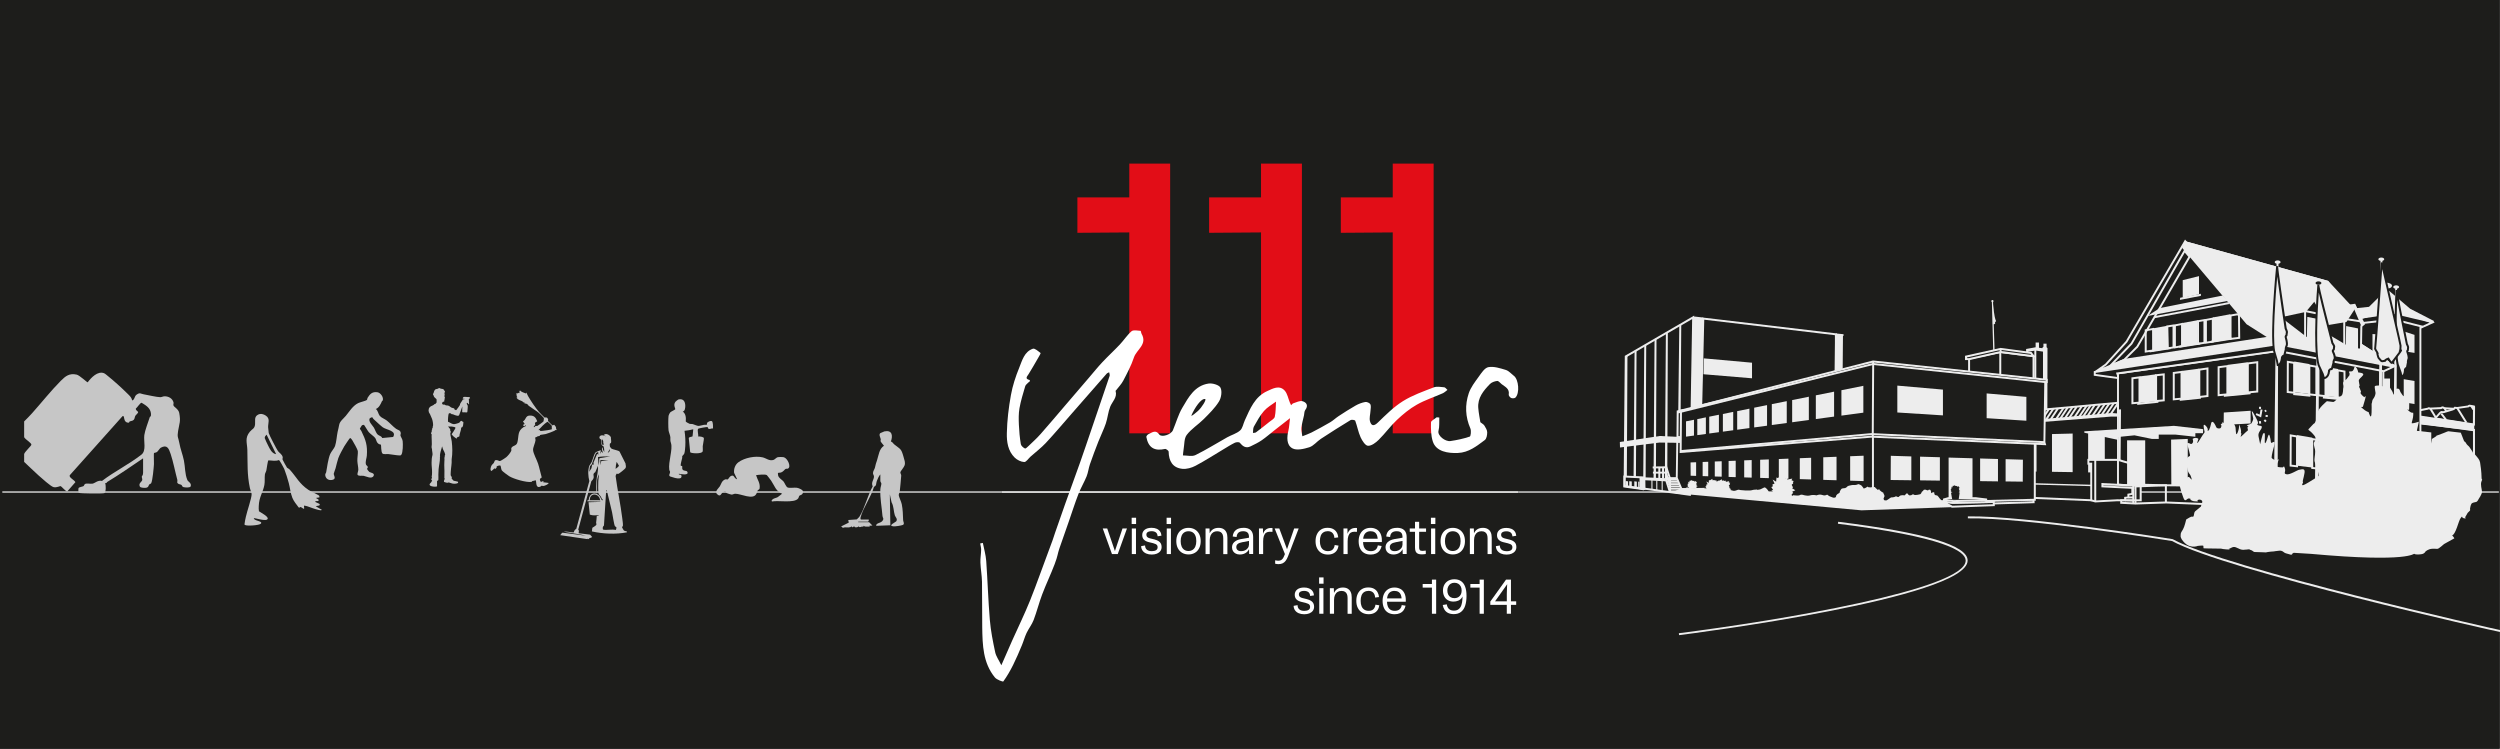 <?xml version="1.0" encoding="UTF-8"?>
<svg xmlns="http://www.w3.org/2000/svg" viewBox="0 0 851.25 254.96">
  <rect x="0" y="0" width="851.25" height="254.96" fill="#333333" stroke="none"/>
  <defs>
    <style>
      .cls-1 {
        fill: #fff;
      }

      .cls-2 {
        fill: none;
      }

      .cls-3 {
        fill: #d2d8ee;
      }

      .cls-4 {
        fill: #1d1d1b;
      }

      .cls-5 {
        fill: #c6c6c6;
      }

      .cls-6 {
        fill: #ededed;
      }

      .cls-7 {
        fill: #e20d17;
      }
    </style>
  </defs>
  <g id="background">
    <rect class="cls-4" width="851" height="254.96"/>
  </g>
  <g id="Ebene_1">
    <rect class="cls-5" x="516.93" y="167.27" width="333.93" height=".53"/>
    <g>
      <path class="cls-6" d="M830.14,143.83s-.06,0-.08,0c-.42-.04-4.67-.55-4.67-.55h-.09s-1.51-1.15-1.51-1.15l-.55-2.33.82-.46,2.48-.5.46-.19.56.14,3.5-.16c.14-.1.39-.26.63-.26s.58.18.78.3l3.66.22.91,1.54-3.7,2.92-.08.02c-.43.08-2.53.47-3.12.47ZM825.56,142.63c.61.07,4.18.5,4.56.53.22.01,1.65-.21,2.93-.44l3.1-2.45-.43-.73-3.48-.2-.07-.05c-.19-.12-.42-.23-.5-.24-.04,0-.18.09-.28.17l-.09.07-3.82.18-.45-.11-.32.13-2.48.51-.24.14.38,1.61,1.17.88Z"/>
      <g>
        <polygon class="cls-4" points="828.19 109.8 824.16 111.64 824.16 155.65 822.14 154.19 813.15 137.31 810.49 133.28 810.49 124.38 803.25 117.32 803.25 108.52 814.62 105.03 828.19 109.8"/>
        <path class="cls-6" d="M824.49,156.31l-2.65-1.97-8.99-16.87-2.7-4.09v-8.85l-7.25-7.06v-9.19l11.71-3.59,14.46,5.08-4.6,2.09v44.46ZM822.4,153.96l1.42,1.04v-43.58l3.47-1.58-12.68-4.46-11.03,3.38v8.41l7.25,7.06v8.94l2.6,3.95,8.97,16.83Z"/>
      </g>
      <polygon class="cls-6" points="697.13 139.21 697.17 118.54 696.86 118.23 696.86 117.01 695.79 117.01 695.79 118.06 695.39 118.46 695.39 118.82 694.79 137.05 695.36 139.95 696.84 139.37 697.13 139.21"/>
      <g>
        <polygon class="cls-4" points="695.98 129.62 695.98 119.44 696.55 119.49 696.55 119.06 693.13 118.58 690.22 119.11 690.22 120.01 690.89 128.1 692.84 129.48 695.98 129.62"/>
        <path class="cls-6" d="M696.32,129.98l-3.59-.16-2.16-1.53-.68-8.25v-1.21s3.23-.58,3.23-.58l3.77.52v1.09l-.57-.05v10.17ZM692.95,129.15l2.69.12v-10l-2.51-.35-2.57.46v.62l.65,7.91,1.74,1.23Z"/>
      </g>
      <polygon class="cls-6" points="690.28 119.82 690.17 119.16 693.08 118.67 696.03 119.11 695.93 119.77 693.08 119.35 690.28 119.82"/>
      <rect class="cls-6" x="692.69" y="119.01" width=".67" height="9.88"/>
      <polygon class="cls-6" points="693.13 118.58 693.13 116.63 694.27 116.63 694.27 118.74 693.13 118.58"/>
      <g>
        <polygon class="cls-4" points="670.47 126.96 670.47 122.1 681.04 119.87 692.41 121.28 692.41 129.24 670.47 126.96"/>
        <path class="cls-6" d="M692.75,129.62l-22.61-2.35v-5.43l10.89-2.3h.06s11.67,1.46,11.67,1.46v8.63ZM670.81,126.66l21.27,2.21v-7.3l-11.03-1.37-10.24,2.17v4.28Z"/>
      </g>
      <g>
        <polygon class="cls-4" points="695.06 142.16 721.86 139.73 721.61 169.61 712.06 170.34 692.23 169.53 692.23 144.75 695.06 142.16"/>
        <path class="cls-6" d="M712.09,170.67l-20.2-.82v-25.24l3.03-2.77h.11s27.17-2.47,27.17-2.47l-.25,30.55-9.86.75ZM692.56,169.2l19.51.8,9.21-.7.24-29.2-26.32,2.38-2.64,2.42v24.3Z"/>
      </g>
      <g>
        <polygon class="cls-4" points="721.17 137.14 695.46 139.49 694.1 143.15 718.94 140.95 721.17 141.11 721.17 137.14"/>
        <path class="cls-6" d="M693.6,143.53l1.63-4.35,26.29-2.4v4.7l-2.59-.19-25.32,2.25ZM695.7,139.81l-1.11,2.96,24.31-2.15,1.93.14v-3.24l-25.14,2.3Z"/>
      </g>
      <rect class="cls-6" x="694.32" y="140.75" width="4.23" height=".67" transform="translate(198.47 648) rotate(-56.96)"/>
      <polygon class="cls-6" points="712.79 165.07 691.98 164.51 691.5 164.99 712.87 165.56 712.79 165.07"/>
      <path class="cls-6" d="M698.7,160.65l7.04.11v-13.14l-7.04.18v12.84ZM691.82,160.54l1.62.03v-12.62l-1.62.04v12.55ZM711.01,147.49v13.36l5.67.09v-13.6l-5.67.15Z"/>
      <polygon class="cls-6" points="721.92 141.86 718.7 141.86 694.25 143.78 694.1 143.15 718.94 140.95 721.77 141.11 721.92 141.86"/>
      <g>
        <polygon class="cls-4" points="721.17 156.57 711.98 156.57 711.09 156.57 711.09 157.87 712.06 157.87 712.06 170.34 713.44 170.74 720.96 170.34 728.9 170.36 728.9 158.84 721.17 156.57"/>
        <path class="cls-6" d="M713.4,171.08l-1.67-.49v-12.38h-.97v-1.97h10.52s7.97,2.35,7.97,2.35v12.1l-8.27-.02-7.57.41ZM712.39,170.09l1.08.32,7.47-.4,7.62.02v-10.93l-7.44-2.18h-9.7v.62h.97v12.55Z"/>
      </g>
      <polyline class="cls-6" points="744.05 82.13 792.73 95.64 803.47 110.5 802.68 116.15 815.85 124.6 813.75 124.6 775.53 117.19 713.26 126.67 722.41 122.72 772.34 114.98 773.14 115.59 764.96 110.4 742.96 84.34"/>
      <polygon class="cls-6" points="744.05 82.13 792.73 95.64 804.17 107.93 801.13 111.94 801.25 115.23 815.85 124.6 814.39 125.09 776.3 117.66 775.94 114.38 765.84 110.48 744.78 84.81 744.05 82.13"/>
      <g>
        <polygon class="cls-4" points="790.76 110.68 793.22 114.49 800.46 118.79 803.9 119.03 804.03 111.05 804.89 110.31 801.94 104.42 798.75 109.33 790.76 110.68"/>
        <path class="cls-6" d="M804.23,119.39l-3.87-.28-7.38-4.38-2.77-4.3,8.34-1.41,3.43-5.28,3.33,6.65-.94.81-.13,8.19ZM800.57,118.46l3.01.21.12-7.78.78-.66-2.57-5.14-2.95,4.54-7.63,1.29,2.14,3.31,7.11,4.22Z"/>
      </g>
      <polygon class="cls-6" points="790.76 110.68 798.75 109.33 801.51 105.07 804.03 111.05 804.89 110.31 801.94 103.43 790.64 104.91 789.04 106.51 790.76 110.68"/>
      <rect class="cls-6" x="797.88" y="109.33" width=".67" height="8.12"/>
      <polygon class="cls-6" points="798.86 111.02 802.91 111.83 802.91 120.49 798.72 118.43 798.86 111.02"/>
      <rect class="cls-6" x="801.35" y="106.54" width=".67" height="5.14" transform="translate(571.84 884.85) rotate(-81.25)"/>
      <path class="cls-6" d="M718.7,124.84l-.37-.54,7.2-7.52,18.28-31.96,2.15,2.55-17.97,30.92-4.6,4.56-4.69,1.98ZM743.91,85.99l-17.87,31.22-6.11,6.38,3.14-1.33,4.41-4.41,17.65-30.4-1.23-1.46Z"/>
      <g>
        <polygon class="cls-4" points="553.18 165.49 553.58 121.36 576.53 108.04 575.51 167.32 575.41 168.48 553.18 165.49"/>
        <path class="cls-6" d="M575.71,168.86l-22.87-3.08.4-44.61.17-.1,23.46-13.62v.59s-1.02,59.27-1.02,59.27l-.13,1.54ZM553.52,165.2l21.59,2.91.07-.82,1-58.65-22.27,12.93-.39,43.64Z"/>
      </g>
      <g>
        <polygon class="cls-4" points="678.79 171.44 692.44 171.01 692.39 170.1 677.92 169.9 678.02 171.29 678.79 171.44"/>
        <path class="cls-6" d="M678.76,171.77l-1.06-.2-.14-2.01,15.15.2.08,1.57-14.03.44ZM678.34,171.01l.48.09,13.27-.42v-.25s-13.8-.18-13.8-.18l.05.77Z"/>
      </g>
      <g>
        <polygon class="cls-4" points="571.11 150.78 570.94 162.71 572.55 166.5 595.54 168.79 624.55 170.96 637.71 171.55 692.86 170.17 692.86 150.65 637.45 148.1 572.61 153.54 572.81 150.26 571.04 150.26 571.11 150.78"/>
        <path class="cls-6" d="M637.72,171.88l-13.19-.59-29.02-2.16-23.19-2.31-1.71-4.04v-.07s.17-11.9.17-11.9l-.11-.88h2.5l-.2,3.24,64.45-5.4,55.77,2.57v20.16h-.33s-55.14,1.38-55.14,1.38ZM572.78,166.19l22.79,2.27,29,2.16,13.15.59,54.79-1.37v-18.87l-55.09-2.54-65.18,5.47.2-3.31h-1.03l.02.19-.17,11.85,1.5,3.55Z"/>
      </g>
      <g>
        <polyline class="cls-4" points="579.98 108.49 625.19 113.85 625.04 126.28 625.04 126.78 579.27 138.06 579.98 108.49"/>
        <path class="cls-6" d="M578.92,138.49l.73-30.38.37.04,45.51,5.4-.16,13.49-46.45,11.45ZM580.3,108.86l-.69,28.76,45.09-11.11v-.24l.15-12.13-44.55-5.28Z"/>
      </g>
      <polygon class="cls-6" points="553.48 121.54 553.13 162.46 553.94 162.25 554.15 121.06 553.48 121.54"/>
      <polygon class="cls-6" points="556.57 119.83 556.23 162.56 557.04 162.35 557.24 119.33 556.57 119.83"/>
      <polygon class="cls-6" points="559.87 117.82 559.52 163.24 560.34 163.01 560.54 117.29 559.87 117.82"/>
      <polygon class="cls-6" points="563.37 115.93 563.03 163.03 563.84 162.79 564.04 115.38 563.37 115.93"/>
      <polygon class="cls-6" points="567.23 113.58 566.88 162.94 567.71 162.78 567.9 112.99 567.23 113.58"/>
      <polygon class="cls-6" points="571.8 110.7 571.45 140.28 572.26 140.13 572.47 110.35 571.8 110.7"/>
      <path class="cls-6" d="M559.81,166.96l-7.06-1.01v-4.04l7.12.33-.06,4.72ZM553.42,165.37l5.73.82.04-3.31-5.77-.27v2.76Z"/>
      <polygon class="cls-6" points="553.49 165.66 553.49 163.79 554.35 163.89 554.35 165.82 553.49 165.66"/>
      <g>
        <polygon class="cls-4" points="572.89 139.7 571.26 140.06 571.18 148.77 572.84 148.9 572.89 139.7"/>
        <path class="cls-6" d="M573.17,149.27l-2.33-.19.08-9.28,2.3-.52-.06,9.99ZM571.52,148.46l.99.08.05-8.42-.96.22-.07,8.12Z"/>
      </g>
      <polygon class="cls-6" points="554.76 165.81 554.76 163.84 555.62 163.94 555.62 165.97 554.76 165.81"/>
      <polygon class="cls-6" points="556.48 166 556.48 163.89 557.34 164 557.34 166.17 556.48 166"/>
      <polygon class="cls-6" points="557.8 166.17 557.8 163.96 558.26 164.08 558.26 166.35 557.8 166.17"/>
      <polygon class="cls-6" points="551.61 152.37 551.56 150.49 565.16 148.46 572.57 148.82 572.47 150.8 565.06 150.69 551.61 152.37"/>
      <polygon class="cls-6" points="558.26 162.47 567.24 162.82 567.24 163.33 567.7 163.33 567.7 164.04 567.95 164.04 567.95 164.85 568.2 164.85 568.2 165.61 568.41 165.61 568.41 166.32 568.71 166.34 568.7 167.47 568.2 167.39 567.09 163.89 560.24 163.53 560.29 166.88 558.26 166.58 558.26 162.47"/>
      <polygon class="cls-6" points="576.43 108.03 577.03 107.78 579.98 108.13 579.93 108.61 579.37 138.83 575.92 139.89 576.43 108.03"/>
      <polygon class="cls-6" points="625.19 113.55 627.73 113.8 627.73 114.31 627.53 114.41 627.43 125.73 624.79 126.39 624.79 113.85 625.19 113.55"/>
      <polygon class="cls-6" points="580.13 122.02 596.56 123.5 596.56 128.81 580.03 127.43 580.13 122.02"/>
      <g>
        <polyline class="cls-4" points="571.88 139.91 637.78 123.08 696.9 129.3 696.9 130.09 696.41 130.09 696.11 150.55 696.31 151.24 637.19 148.68 572.26 153.9 572.36 141.33 572.36 140.18"/>
        <path class="cls-6" d="M571.92,154.26l.11-14.04-.06.02-.17-.65,65.95-16.84h.06s59.42,6.26,59.42,6.26v1.42h-.5l-.29,20.08.31,1.09-.47-.02-59.12-2.56-65.25,5.24ZM572.19,140.18h.51v1.15l-.1,12.2,64.56-5.18,58.7,2.54-.08-.29.3-20.84h.49v-.15l-58.76-6.18-65.61,16.76Z"/>
      </g>
      <path class="cls-6" d="M586.64,146.98l3.52-.48v-6.25l-3.52.71v6.02ZM597.3,145.54l4.38-.59v-7.01l-4.38.88v6.72ZM591.51,146.32l4.17-.56v-6.61l-4.17.84v6.34ZM577.93,148.16l2.92-.4v-5.65l-2.92.59v5.46ZM581.99,147.61l3.3-.45v-5.94l-3.3.66v5.72ZM627,132.86v8.66l7.47-1.01v-9.14l-7.47,1.5ZM603.3,144.72l5.09-.69v-7.44l-5.09,1.02v7.11ZM618.29,142.69l6.22-.84v-8.49l-6.22,1.25v8.09ZM574.09,148.68l2.71-.37v-5.38l-2.71.54v5.21ZM610.23,143.78l5.68-.77v-7.93l-5.68,1.14v7.56Z"/>
      <rect class="cls-6" x="625.41" y="135.03" width="24.57" height=".67" transform="translate(498.6 772.26) rotate(-89.66)"/>
      <path class="cls-6" d="M646.04,140.45l15.53.99v-8.78l-15.53-1.36v9.14ZM676.45,133.96v8.43l13.53.87v-8.12l-13.53-1.18Z"/>
      <polygon class="cls-6" points="572.28 153.93 572.22 153.26 637.25 147.47 696.13 150.22 696.1 150.89 637.26 148.14 572.28 153.93"/>
      <polygon class="cls-6" points="571.43 140.78 571.26 140.13 637.74 123.6 637.8 123.61 696.44 129.76 696.37 130.42 637.79 124.28 571.43 140.78"/>
      <polygon class="cls-6" points="568.33 167.53 568.31 163.01 567.14 159.46 562.75 159.51 562.74 158.84 567.63 158.78 568.98 162.95 569 167.53 568.33 167.53"/>
      <polygon class="cls-6" points="568.35 165.31 566.96 161.27 562.82 161.27 562.82 160.6 567.44 160.6 568.99 165.1 568.35 165.31"/>
      <rect class="cls-6" x="564.66" y="159.15" width=".67" height="3.74"/>
      <g>
        <line class="cls-3" x1="566.28" y1="159.15" x2="566.28" y2="162.98"/>
        <rect class="cls-6" x="564.36" y="160.73" width="3.84" height=".67" transform="translate(404.11 727.03) rotate(-89.89)"/>
      </g>
      <polygon class="cls-6" points="562.3 163.31 562.3 166.7 562.67 166.75 562.67 163.31 562.3 163.31"/>
      <polygon class="cls-6" points="563.95 163.55 563.95 166.9 564.32 166.95 564.32 163.55 563.95 163.55"/>
      <polygon class="cls-6" points="565.79 163.52 565.79 167.12 566.15 167.17 566.15 163.52 565.79 163.52"/>
      <path class="cls-6" d="M593.9,162.55l2.55.08v-5.98l-2.55.1v5.8ZM599.33,162.72l2.95.09v-6.38l-2.95.11v6.18ZM588.59,162.39l2.42.08v-5.6l-2.42.09v5.43ZM579.75,162.11l1.9.06v-4.94l-1.9.07v4.81ZM583.88,162.24l2.36.07v-5.26l-2.36.09v5.1ZM575.67,161.98l1.86.06v-4.65l-1.9.07.04,4.52ZM620.82,163.39l4.52.14v-8l-4.52.18v7.68ZM629.98,155.35v8.32l4.58.14v-8.64l-4.58.18ZM612.83,163.14l3.86.12v-7.39l-3.86.15v7.12ZM605.69,162.92l3.27.1v-6.85l-3.27.13v6.62Z"/>
      <path class="cls-6" d="M603.13,166.9h.65l-.65-1.05.52-.26-.13-.66.72-.26-.65-1.38,1.18.72.13-1.44.39.2.26-.13,1.05-.65.07.72.92-.13.26.26.46-.07.26-.13v.65l1.7-.33-.26.59.79.26-.33.33.13.26s0,.33-.2.39-.33.33-.33.33l.46.85-.33.26,1.11.72-1.05.46.33.46-.33.26-.26.39s.46.13.13.26l-.33.13-1.38-.07-.65.2s-.33.07-.52.07-.33-.26-.52-.26-.26.13-.46.26c-.2.13-.39,0-.39,0l-.39-.46s-.13,0-.33-.13c-.2-.13-.2.07-.52-.13-.33-.2-1.51-1.51-1.51-1.51Z"/>
      <path class="cls-6" d="M583.88,166.54h.45l-.45-.72.36-.18-.09-.45.5-.18-.45-.95.81.5.09-.99.27.14.18-.09.72-.45.05.5.63-.09.18.18.32-.05.18-.09v.45l1.17-.23-.18.41.54.18-.23.23.09.18s0,.23-.14.27c-.14.05-.23.23-.23.23l.32.59-.23.18.77.5-.72.32.23.32-.23.18-.18.27s.32.09.09.18l-.23.09-.95-.05-.45.14s-.23.05-.36.05-.23-.18-.36-.18-.18.09-.32.18c-.14.09-.27,0-.27,0l-.27-.32s-.09,0-.23-.09c-.14-.09-.14.05-.36-.09-.23-.14-1.04-1.04-1.04-1.04Z"/>
      <path class="cls-6" d="M580.67,166.4h.45l-.45-.72.36-.18-.09-.45.5-.18-.45-.95.81.5.09-.99.27.14.18-.09.72-.45.05.5.63-.09.18.18.32-.05.18-.09v.45l1.17-.23-.18.41.54.18-.23.23.09.18s0,.23-.14.27c-.14.05-.23.23-.23.23l.32.59-.23.18.77.5-.72.32.23.32-.23.18-.18.27s.32.09.09.18l-.23.09-.95-.05-.45.14s-.23.05-.36.05-.23-.18-.36-.18-.18.09-.32.18c-.14.09-.27,0-.27,0l-.27-.32s-.09,0-.23-.09c-.14-.09-.14.05-.36-.09-.23-.14-1.04-1.04-1.04-1.04Z"/>
      <path class="cls-6" d="M574.51,165.53h.28l-.28-.45.23-.11-.06-.28.31-.11-.28-.6.51.31.06-.62.17.08.11-.06.45-.28.03.31.4-.06.11.11.2-.03.11-.06v.28l.74-.14-.11.26.34.11-.14.14.06.11s0,.14-.09.17c-.09.03-.14.14-.14.14l.2.37-.14.11.48.31-.45.2.14.2-.14.11-.11.17s.2.06.06.11l-.14.06-.6-.03-.28.09s-.14.03-.23.03-.14-.11-.23-.11-.11.06-.2.11c-.09.06-.17,0-.17,0l-.17-.2s-.06,0-.14-.06c-.09-.06-.09.03-.23-.06-.14-.08-.65-.65-.65-.65Z"/>
      <rect class="cls-6" x="567.17" y="162.99" width="4.05" height=".67"/>
      <rect class="cls-6" x="567.47" y="163.71" width="3.93" height=".67"/>
      <rect class="cls-6" x="567.68" y="164.51" width="4.09" height=".67"/>
      <rect class="cls-6" x="567.96" y="165.29" width="4.18" height=".67"/>
      <rect class="cls-6" x="568.73" y="166.08" width="3.61" height=".67"/>
      <rect class="cls-6" x="568.42" y="166.96" width="3.08" height=".67"/>
      <rect class="cls-6" x="566.94" y="162.47" width="3.98" height=".67"/>
      <path class="cls-6" d="M653.78,163.56l6.75.09v-7.96l-6.75-.2v8.07ZM663.5,169.77l8.14-.24v-13.49l-8.14-.24v13.98ZM674.23,163.83l6.08.08v-7.62l-6.08-.18v7.72ZM643.77,163.44l7.04.09v-8.12l-6.99-.21-.05,8.24ZM682.91,156.36v7.57l5.84.07.05-7.47-5.89-.18Z"/>
      <g>
        <polygon class="cls-4" points="661.06 170.62 664.8 171.2 678.88 170.91 678.88 172.01 664.75 172.54 661.06 170.62"/>
        <path class="cls-6" d="M664.67,172.88l-3.77-1.96.21-.63,3.74.57,14.37-.3v1.77l-14.54.54ZM663.01,171.26l1.81.94,13.72-.51v-.44l-13.74.28-1.79-.27Z"/>
      </g>
      <g>
        <polygon class="cls-4" points="661.92 170.04 661.97 170.81 664.8 171.2 678.88 170.91 676.34 170.57 676.29 170.05 673.42 169.71 672.85 169.63 663.31 169.63 661.92 170.04"/>
        <path class="cls-6" d="M664.8,171.53l-3.15-.42-.08-1.31,1.74-.5h9.53l.62.09,3.14.37.05.53,2.27.3-.04.67-14.08.29ZM662.29,170.52l2.55.35,11.17-.23-.03-.28-3.19-.39h-9.44s-1.09.33-1.09.33v.23Z"/>
      </g>
      <path class="cls-6" d="M570.12,167.9l63.72,5.87,30.95-1.09-1.35-.94-.57-.69-.29-.72s-.27.05-.53-.14c-.26-.2-.12.5-.58.31l-.46-.2s-.72-.72-.79-.92c-.07-.2-.2-.2-.33-.39-.13-.2-.13-.26-.52-.33-.39-.07,0,0-.39-.07-.39-.07-.39-.98-.39-.98h-.52l-.33.33-.2-.2s0-.33-.07-.52c-.07-.2-.13-.46-.33-.46s-.39-.13-.46.07-.46.13-.46.13l-.46-.2s-.46-.07-.65,0-.33.46-.33.46c0,0-.2,0-.33.2-.13.2.07-.33-.13.2-.2.52-.46.66-.46.66,0,0-.65.13-.92.2s-.98.07-.98.07l-.59-.26s-.2.07-.39.2l-.2.13-.59.07-.33-.2-.52-.59-.85.79-.46-.07s-.65,0-.85.07c-.2.07-.52.33-.52.33,0,0,.07.2-.33.2s-.72-.26-.72-.26l-.39.2s-.52.2-.85.2,0-.07-.33,0c-.33.07-.59.26-.79.46-.2.2-.98.59-.98.59l-.65-.07s-.33-.39-.26-.59-.07.2.07-.2.33-.52.2-.85.07,0-.13-.33c-.2-.33-.33-.79-.33-.79,0,0,.07.26-.39-.07-.46-.33-.79-.65-.79-.65,0,0,.26-.2-.26-.2s0,.46-.52,0l-.52-.46s-.26-.39-.46-.39-.65.07-.85.07-.39.13-.65.07-.2,0-.59-.07.2-.46-.39-.07-.79.46-.98.46.2.59-.2,0-.79-.98-.79-.98c0,0-.92-.59-1.18-.39-.26.2-1.05.26-1.05.26,0,0-.26-.07-.92,0-.65.07-1.57.33-1.64.52-.07.2-.72.52-.72.52,0,0-.98.07-1.18.2s-.26.33-.39.52.13-.2-.13.2c-.26.39.07.59-.46.85s-.72.52-.85.72c-.13.2,0,.59-.39.72-.39.13-.46.07-.79,0-.33-.07-1.11-.46-1.31-.52-.2-.07-.46-.59-.79-.39-.33.2-.92.26-1.18.13s-.98-.26-1.44-.2c-.46.07-.85.26-.85.26,0,0,.07-.07-.72-.13s-1.31.07-1.77.2-1.7-.13-1.7-.13c0,0-.85-.33-1.31-.13-.46.2.07.07-.46.2-.52.13-1.77-.07-1.96-.07s-.26.39-.46.2c-.2-.2-.92-.13-1.11-.26-.2-.13-.85-.39-1.18-.39s-1.38-.2-2.1-.2-.65-.13-.92-.26c-.26-.13-.13-.39-1.05-.39h-1.51l-.59-.79s-.59-.59-.79-.59-1.44.72-1.64.72-.79.13-.79.13l-.39-.13c-.59.07-.07.07-.59.07s-1.05.26-1.51.26h-1.77c-.39,0-1.18-.07-1.57-.13-.39-.07-.59-.2-.92-.07s-.98.39-1.44.33-1.24-.39-1.96-.46-.79,0-1.31.13c-.52.13,0,.13-.52.13s-1.7-.26-1.9-.33c-.2-.07,1.24.2-.2-.07-1.44-.26-2.36-.2-2.36-.2,0,0,.07.13-.39.13s-1.11-.2-1.38-.26,2.55-.13-.26-.07c-2.82.07-1.9,0-2.82.07-.92.07-1.9-.07-2.36-.13s0-.26-.46-.07l-.46.2s-.79-.07-1.31.07.2-.2-.52.13-.92.39-1.11.52-.33.07-.46.26c-.13.2-.33.59-.33.59l-.07.15Z"/>
      <path class="cls-4" d="M667.04,167.66l.13-.11-.13-.18.42-.18-.45-.29.13-.11-.18-.34s.05-.11.13-.13c.08-.03.08-.16.08-.16l-.05-.11.13-.13-.32-.11.11-.24-.68.13v-.26l-.11.05-.18.03-.1-.11-.37.05-.03-.29-.42.26-.11.05-.16-.08-.05.58-.47-.29.26.55-.29.11.05.26-.21.1.26.42h-.26s.47.53.6.6c.01,0,.03.01.04.02-.3-.02-.5-.04-.5-.04l.38,2.16c.81.34,2.25.1,2.25.1l.32-2.28c-.08.03-.19.05-.32.07l.09-.13Z"/>
      <polygon class="cls-6" points="665.19 170.96 662.02 170.52 662.11 169.86 665.23 170.29 676.28 169.9 676.31 170.58 665.19 170.96"/>
      <polygon class="cls-6" points="638.07 169.39 637.4 169.39 637.4 148.75 637.28 147.69 637.95 147.61 638.07 148.72 638.07 169.39"/>
      <path class="cls-6" d="M811.81,178.66l-36.53-5.67-37.69-1.56-10.44.36-5.21-.26v-1.51h1.34v-.82l1.1-.12v-.95l1.34-.24v-2.21l-4.87-.36v-37.37l-.35-1.06,55.7-7.85,35.67,5.61v.29l-.05,53.73ZM737.59,170.75l37.75,1.57,35.79,5.55.05-52.66-35.01-5.51-54.8,7.73.13.45v36.81l4.87.36v3.39l-1.34.24v.99l-1.1.12v.89h-1.34v.2l4.55.23,10.44-.36Z"/>
      <polygon class="cls-2" points="721.17 128.74 713.26 127.64 713.26 126.67 776.3 117.66 815 124.84 812.45 126.18 809.77 126.43 775.57 120.34 721.17 128.74"/>
      <path class="cls-6" d="M713.4,127.08l-.32-.58,3.74-2.63,7.01-7.74,20.18-34.58,21.69,26.25,10.62,6.42-.34,1.72h-2.93l-.93-.58-48.76,7.52-9.96,4.2ZM744.1,82.71l-19.76,33.84-7.11,7.84-1.22.86,7.2-3.03,49.04-7.56.98.61h2.19l.14-.72-10.35-6.28-21.11-25.55Z"/>
      <path class="cls-6" d="M742.85,135.96l6-.49v-9.95l-6,.79v9.66ZM728.47,137.14l5.68-.47v-9.23l-5.57.73-.11,8.97ZM758.5,124.24v10.42l6.97-.6-.18-10.71-6.79.89Z"/>
      <path class="cls-6" d="M725.75,137.67v-9.16s3.08-.4,3.08-.4v9.27l-3.08.29ZM726.43,129.1v7.84s1.73-.16,1.73-.16v-7.9l-1.73.22ZM733.82,136.91v-9.45l3.27-.36v9.53l-3.27.29ZM734.49,128.07v8.12l1.93-.17v-8.16l-1.93.22ZM739.83,136.35v-9.66l3.31-.43v9.77l-3.31.31ZM740.5,127.29v8.33l1.97-.18v-8.4l-1.97.25ZM748.53,135.55v-9.97l3.45-.5v10.07l-3.45.4ZM749.2,126.16v8.63l2.1-.24v-8.7l-2.1.31ZM755.1,134.93v-10.19l3.66-.47v10.32l-3.66.34ZM755.77,125.32v8.87l2.31-.22v-8.95l-2.31.3ZM765.05,134v-10.55l3.88-.49v10.66l-3.88.37ZM765.72,124.04v9.21l2.54-.24v-9.29l-2.54.32Z"/>
      <path class="cls-6" d="M733.12,119.62l4.93-.76v-7.96l-5.1.93.17,7.79ZM742.9,118.11l5.45-.84v-8.25l-5.45,1v8.1ZM753.45,108.08v8.4l5.97-.92v-8.56l-5.97,1.09Z"/>
      <path class="cls-6" d="M730.28,120.09v-7.91l3.17-.55v7.99l-3.17.47ZM730.95,112.75v6.58l1.85-.28v-6.63l-1.85.32ZM737.82,118.97l-.19-8.1,2.77-.44v.06l2.91-.59v8.24l-3.08.54v-.07l-2.41.36ZM738.31,111.44l.16,6.77,1.28-.19v-6.81l-1.44.23ZM740.89,111.07v6.82l1.76-.31v-6.87l-1.76.36ZM748.11,117.44v-8.35l2.82-.49v.04l2.85-.55v8.5l-3,.49v-.04l-2.68.4ZM748.77,109.64v7.03l1.5-.22v-7.07l-1.5.26ZM751.45,109.21v7.09l1.67-.27v-7.14l-1.67.32ZM759.18,115.77v-8.62l3-.52.52.78.09,7.92-3.61.44ZM759.84,107.71v7.32l2.28-.28-.08-7.13-.17-.26-2.02.35Z"/>
      <polygon class="cls-6" points="735.39 104.91 731.16 107.61 758.58 102.45 756.87 100.61 735.39 104.91"/>
      <g>
        <polygon class="cls-4" points="721.17 128.74 713.26 127.64 713.26 126.67 775.53 117.19 815 124.84 811.64 126.4 775.66 119.52 720.93 127.16 721.17 127.89 721.17 128.74"/>
        <path class="cls-6" d="M721.51,129.12l-8.58-1.19v-1.55l62.61-9.53h.06s40.49,7.86,40.49,7.86l-4.4,2.04-36.04-6.89-54.27,7.57.13.45v1.24ZM713.6,127.35l7.24,1v-.41l-.35-1.06,55.18-7.7h.05s35.88,6.87,35.88,6.87l2.32-1.08-38.39-7.44-61.93,9.43v.39Z"/>
      </g>
      <g>
        <polygon class="cls-4" points="775.9 107.86 784.87 114.73 786.71 115.96 790.64 116.21 790.89 107.73 788.43 101.72 784.99 105.89 775.9 107.86"/>
        <path class="cls-6" d="M790.96,116.56l-4.37-.27-1.92-1.28-9.56-7.33,9.68-2.09,3.72-4.52,2.7,6.6-.26,8.89ZM786.82,115.63l3.49.22.23-8.06-2.22-5.43-3.16,3.83-8.49,1.84,8.39,6.44,1.75,1.16Z"/>
      </g>
      <polygon class="cls-6" points="774.67 102.45 788.67 100.49 792.85 107.49 790.89 107.73 787.91 102.59 784.99 105.89 775.9 107.86 774.67 102.45"/>
      <polygon class="cls-6" points="776.02 115.66 775.36 115.53 775.56 114.54 764.96 108.15 765.31 107.58 776.31 114.21 776.02 115.66"/>
      <rect class="cls-6" x="733.34" y="105.33" width="25.83" height=".67" transform="translate(-6.65 140.33) rotate(-10.7)"/>
      <polygon class="cls-6" points="743.22 101.41 743.22 95.39 748.76 94.02 748.76 100.2 743.22 101.41"/>
      <polygon class="cls-6" points="742.34 101.39 749.4 100.03 749.4 100.74 742.26 102.12 742.34 101.39"/>
      <polygon class="cls-6" points="742.12 117.71 749.23 116.6 749.2 117.31 742.02 118.43 742.12 117.71"/>
      <polygon class="cls-6" points="752.75 116.06 759.86 114.95 759.83 115.66 752.65 116.79 752.75 116.06"/>
      <polygon class="cls-6" points="732.04 119.26 739.15 118.16 739.12 118.87 731.94 119.99 732.04 119.26"/>
      <polygon class="cls-6" points="727.83 137.15 734.99 136.42 734.93 137.13 727.69 137.87 727.83 137.15"/>
      <polygon class="cls-6" points="742.3 135.77 749.46 135.04 749.4 135.74 742.16 136.49 742.3 135.77"/>
      <polygon class="cls-6" points="757.33 134.4 766.37 133.53 766.3 134.24 757.19 135.12 757.33 134.4"/>
      <polygon class="cls-6" points="785.22 114.75 784.55 114.75 784.55 105.5 791.34 106.87 791.2 107.53 785.22 106.32 785.22 114.75"/>
      <polygon class="cls-6" points="785.64 107.91 789.95 108.77 789.95 117.77 785.48 115.58 785.64 107.91"/>
      <polygon class="cls-6" points="750.19 146.13 740.23 145 709.71 146.86 709.71 147.34 721.17 149.77 721.17 148.8 726.79 148.23 732.7 149.45 735.05 149.45 735.05 147.99 740.8 147.99 747.52 148.72 747.52 147.51 750.11 147.51 750.19 146.13"/>
      <polygon class="cls-6" points="724.27 165.23 724.27 149.94 730.44 149.94 730.44 165.07 726.04 165.37 724.27 165.23"/>
      <polygon class="cls-6" points="739.26 149.69 744.93 149.45 744.93 165.24 739.34 165.24 739.26 149.69"/>
      <polygon class="cls-6" points="726.72 171.41 726.05 171.41 726.05 165.03 730.41 164.74 737.49 164.9 767.52 165.22 767.51 165.9 737.48 165.57 730.43 165.41 726.72 165.66 726.72 171.41"/>
      <polygon class="cls-6" points="727.47 171.45 726.8 171.45 726.8 165.32 737.82 164.89 737.82 171.09 737.14 171.09 737.14 165.59 727.47 165.96 727.47 171.45"/>
      <rect class="cls-6" x="724.66" y="169" width=".67" height="2.78" transform="translate(538.75 891.47) rotate(-88.74)"/>
      <rect class="cls-6" x="724.7" y="169.05" width="1.68" height=".67"/>
      <g>
        <polygon class="cls-4" points="726.39 166.14 715.86 165.62 715.86 164.83 726.39 165.34 726.39 166.14"/>
        <path class="cls-6" d="M726.72,166.49l-11.19-.56v-1.46l11.19.55v1.47ZM716.2,165.3l9.85.49v-.12l-9.85-.48v.11Z"/>
      </g>
      <rect class="cls-6" x="713.1" y="156.57" width=".67" height="14.17"/>
      <rect class="cls-6" x="695.67" y="140.72" width="4.48" height=".67" transform="translate(193.41 643.51) rotate(-56.31)"/>
      <rect class="cls-6" x="697.37" y="140.59" width="4.42" height=".67" transform="translate(195.63 646.2) rotate(-56.47)"/>
      <rect class="cls-6" x="699.12" y="140.42" width="4.46" height=".67" transform="translate(196.02 647.06) rotate(-56.4)"/>
      <rect class="cls-6" x="700.52" y="140.3" width="4.46" height=".67" transform="translate(196.75 648.17) rotate(-56.4)"/>
      <rect class="cls-6" x="702.08" y="140.12" width="4.56" height=".67" transform="translate(195.41 647.23) rotate(-56.15)"/>
      <rect class="cls-6" x="705.36" y="139.86" width="4.5" height=".67" transform="translate(198.45 651.2) rotate(-56.31)"/>
      <rect class="cls-6" x="703.6" y="140.03" width="4.46" height=".67" transform="translate(198.35 650.62) rotate(-56.4)"/>
      <rect class="cls-6" x="706.93" y="139.68" width="4.58" height=".67" transform="translate(197.1 650.25) rotate(-56.06)"/>
      <rect class="cls-6" x="708.29" y="139.56" width="4.59" height=".67" transform="translate(197.8 651.32) rotate(-56.06)"/>
      <rect class="cls-6" x="709.87" y="139.42" width="4.51" height=".67" transform="translate(210.4 664.09) rotate(-57.37)"/>
      <rect class="cls-6" x="711.43" y="139.29" width="4.57" height=".67" transform="translate(200.24 654.64) rotate(-56.15)"/>
      <rect class="cls-6" x="713.08" y="139.13" width="4.61" height=".67" transform="translate(200.28 655.11) rotate(-56.06)"/>
      <rect class="cls-6" x="714.6" y="139" width="4.59" height=".67" transform="translate(201.05 656.31) rotate(-56.06)"/>
      <rect class="cls-6" x="716.1" y="138.88" width="4.56" height=".67" transform="translate(202.65 658.33) rotate(-56.15)"/>
      <rect class="cls-6" x="717.72" y="138.76" width="4.51" height=".67" transform="translate(204.87 660.99) rotate(-56.31)"/>
      <rect class="cls-6" x="680.76" y="119.87" width=".67" height="7.77"/>
      <g>
        <polygon class="cls-4" points="670.47 122.28 669.42 122.28 669.42 121.42 681.18 118.8 691.56 120.18 692.41 121.28 681.23 119.85 670.47 122.28"/>
        <path class="cls-6" d="M670.51,122.61h-1.42v-1.46l12.08-2.69,10.57,1.41,1.44,1.85-11.94-1.52-10.73,2.42ZM669.76,121.94h.67l10.78-2.43h.06s10.38,1.33,10.38,1.33l-.27-.34-10.18-1.35-11.44,2.55v.25Z"/>
      </g>
      <g>
        <line class="cls-1" x1="681.18" y1="118.8" x2="681.23" y2="119.85"/>
        <rect class="cls-6" x="680.87" y="118.8" width=".67" height="1.05" transform="translate(-4.68 30.78) rotate(-2.58)"/>
      </g>
      <path class="cls-6" d="M678.57,110.39l.09-6.76s.29,4.33,1,5.71l-.38.43s.17.31,0,.48c-.17.17-.38.17-.38.17"/>
      <polygon class="cls-6" points="678.23 102.65 678.69 119.39 679.15 119.33 678.62 102.39 678.23 102.65"/>
      <path class="cls-6" d="M678.79,102.52c0,.2-.16.37-.37.37s-.37-.16-.37-.37.16-.37.37-.37.37.16.37.37Z"/>
      <polygon class="cls-6" points="781.16 133.52 786.37 134.14 786.37 123.98 781.2 123.09 781.16 133.52"/>
      <polygon class="cls-6" points="791.82 124.92 791.82 134.8 796.11 135.32 796.11 125.66 791.82 124.92"/>
      <polygon class="cls-6" points="780.81 134.51 780.93 133.71 781.16 133.52 786.6 134.13 786.68 135.09 780.81 134.51"/>
      <polygon class="cls-6" points="790.9 135.66 791.01 134.86 791.24 134.67 796.69 135.28 796.76 136.24 790.9 135.66"/>
      <path class="cls-6" d="M798.67,135.87l-3.01-.22v-9.94l2.97.51.04,9.66ZM796.33,135.02l1.67.12-.04-8.37-1.63-.28v8.52Z"/>
      <path class="cls-6" d="M792.15,135.25l-3.05-.33v-10.33l3.05.52v10.15ZM789.78,134.32l1.71.19v-8.83l-1.71-.29v8.94Z"/>
      <path class="cls-6" d="M781.49,134.09l-2.86-.31.04-10.97,2.82.48v10.8ZM779.31,133.18l1.51.17v-9.49l-1.48-.25-.04,9.58Z"/>
      <path class="cls-6" d="M789.05,134.92l-3.05-.33v-10.53l3.05.52v10.34ZM786.67,133.98l1.71.19v-9.02l-1.71-.29v9.13Z"/>
      <polygon class="cls-6" points="782.14 158.57 787.36 159.2 787.36 149.03 782.18 148.14 782.14 158.57"/>
      <path class="cls-6" d="M782.48,159.14l-2.86-.31.04-10.97,2.82.48v10.8ZM780.29,158.23l1.51.17v-9.49l-1.48-.25-.04,9.58Z"/>
      <path class="cls-6" d="M790.03,159.97l-3.05-.33v-10.53l3.05.52v10.34ZM787.65,159.04l1.71.19v-9.02l-1.71-.29v9.13Z"/>
      <path class="cls-6" d="M742.95,183.78s-.45-.81-.45-1.09,0-.91.09-1.18c.09-.27.18-.36.72-1.27.54-.91,1.09-3.35,1.09-3.35,0,0,1.27-.81,1.63-.91l.36-.09s.54.36.63-.54q.09-.91.45-1.27c.36-.36,1.45-1.09,1.72-1.45.27-.36,0,.63.27-.36.27-1,.63-1.36.27-1.81-.36-.45-1.18-.45-1.45-.09-.27.36.63.36-.27.36s-1.63-.09-2.08-.54.45-.18-.45-.45c-.91-.27-1.36,1.72-2.08-.36l-.72-2.08-.91-3.44s2.9-1.18,3.35-1.45c.45-.27,1.54,1.99,1,.18-.54-1.81-.91-.81-1.36-3.17-.45-2.35-1.27-1.27-.27-3.08,1-1.81,1.63-.09.91-2.72l-.72-2.62s-.54.45,0,0c.54-.45,1.18.27,1.45.18.27-.09.63-.36.63-1s-.54-.72.36-1c.91-.27,1.45.27,1.45.27,0,0-1.18,2.99.45.27,1.63-2.72,1.72-2.35,1.63-2.72-.09-.36-.54-2.26-.18-2.35.36-.09,1.18.91,1.27,1.45.09.54-.45.36.09.54.54.18,1.09-2.62,1.09-2.62,0,0,.27-.91,1,.09.72,1,.54,1.54,1.18,1.72.63.18,1.18.09,1.27-.72s-.63-.54.09-.81c.72-.27-.18-1.09.72-.27s2.99-.45,2.99-.45c1.36,1.81,1,2.53,1.09,2.9.09.36,0,2.44.72.63.72-1.81.27-3.44.63-2.17.36,1.27.36,1,.45,1.63.09.63-.18.63.09,1,.27.36-1,2.08.63.45,1.63-1.63,1.63-1.27,1.63-1.63s-.36-.91.09-1.18c.45-.27-.81,0-.36-.36.45-.36,1.27-.36,1.54-.81.27-.45.54-1.09.54-1.54s-1.18-4.07.18-1.63c1.36,2.44,1.45,2.81,1.45,3.17s-.63.54.09.81c.72.27,1.09,0,1.18.45.09.45-.27.91-.63,1.45-.36.54-.63,1.18-.45,1.9.18.72.54,2.62.54,2.62,0,0,.81-3.62,1.09-3.71.27-.09-.36.09.27-.09s-.18,4.07.45,3.35c.63-.72,1-3.98,1.45-2.35.45,1.63.27,1.81.45,2.26.18.45,1.81-1.54,1,1.27-.81,2.81-.81,3.71-.81,3.71,0,0-.18.36,1,.91,1.18.54,1.81-1.18,1.18.54s-1.72,1.45-.63,1.72c1.09.27,1.81.27,2.17.27s.45-.91.81.36c.36,1.27-.63,1.72.54,1.99,1.18.27,3.8-1.54,4.34-1.54s2.08-.81,1.81,1c-.27,1.81-.81,2.99-.54,3.17s-1.63,2.26,1.81.18c3.44-2.08,3.62-2.17,3.62-2.53s-1.18-3.62-1.45-4.53c-.27-.91.27-2.99.27-3.44s-.72-2.35-.54-2.99c.18-.63.36-.54.63-1s2.62,3.17.27-.45c-2.35-3.62-3.44-2.53-2.35-3.62s1.18-1.36,1.54-1.54c.36-.18.91-1.54,1-1.9.09-.36.09-1.54.09-1.54.18-1.72,3.26-4.16,3.26-4.16,0,0,1.9.27,2.17.27s1.09-.72,1.27-1.09c.18-.36-.69-.32.29-.47.98-.16,1.52-.7,1.61-1.34.09-.63.18-.63.18-1.27s.36-.72.18-1.45c-.18-.72-.09-.09-.18-.72-.09-.63,1.18-1.45,1.18-1.45l1-1.36v-.72s-.54-.54.18-.54.81,0,1.18-.54c.36-.54.18-1.54.81-.91s.81,1.81.81,1.81c0,0,2.17.09,1.63.91-.54.81-1.54,1.27-1.45,1.99.09.72.18.81.18,1.09s.27.18,0,.63c-.27.45.09.36.27,1.09.18.72.45.54.18,1.09-.27.54,1.27,1.63,1.27,1.63,0,0,.81-1.27.18.91-.63,2.17-.45,1.45-.63,2.17-.18.72-1.36-.36-.18.72,1.18,1.09,2.08,1.27,2.08,1.27,0,0,.91,3.26,1,.09.09-3.17-.09-2.72.09-3.17.18-.45,0-.9.54-1.54s.72-1.63.72-1.9-.36-1.9-.27-2.26c.09-.36,2.44-.45,2.81.09.36.54,1.36-1.09,1.36-1.09,0,0,2.08,2.72,2.08,3.53s.36-.18.63-1.09c.27-.91,1.27-.72,1.45-.45s.36.72.45,1.09c.09.36-.45-.9.54.72,1,1.63,2.44-.72,2.44,2.08s-.09,3.17-.09,3.17c0,0-1.27-.63.09.45,1.36,1.09,1.36-.18,1.36,1.09s-.54,2.53-.54,2.9,2.44-.45,2.44-.45c0,0-.54,2.44-.63,2.81-.09.36,0,1.72,0,1.99s1.72,1,.91,2.81-.91,2.26-.91,2.53-1-.09,0,1c1,1.09,3.53-.09,1.45,1.45-2.08,1.54-1.72,4.07-1.81,4.98s-.18,1.45-.09,2.99c.09,1.54.54,1.36-.63,2.62-1.18,1.27-1.72,1.18-1.36,1.63.36.45,1.45,1.81,1.27,2.08l-.18.27s1.63-.72.27.36c-1.36,1.09-1.63,2.35-1.72,2.62-.07.21-.24.83-.76,1.64-.16.25-.36.52-.6.81-1,1.18,1.36-1.27,1.99-1.99.63-.72,1.99-1.81,2.08-1.36.09.45.91.36.91.36,0,0,1.63,0,1.72.36.09.36.63.36,1,.36s1.9,1.27,2.35,1.54c.45.27.72,1.09,1.36,1.36.63.27,2.08,1.45,2.08,1.45l.81,2.08s2.81,2.81,2.53,2.99c-.27.18-3.44,1.9-3.44,1.9,0,0-1.72,1.54-2.17,1.63-.45.09-.72-.09-1.99,0-1.27.09-2.17.91-2.17.91,0,0-.27.72-1.27.91-1,.18-2.26.18-2.53-.09-.27-.27-1.27,3.08-35.21,0l-5.88-.36-.81.54s1.18.54-.54,0c-1.72-.54-1.27-.27-1.72-.54s-.81-.81-1.81-.72c-1,.09-.91.09-1.54.18-.63.09.54,0-.63.09-1.18.09-.36,0-1.72.18-1.36.18.36.18-1.72.09s-2.53-.09-2.81-.09-.54-.27-.81-.45q-.27-.18-.63-.27c-.36-.09-.18-.27-.72-.18-.54.09-1,.09-1,.09,0,0-1,.18-1.63-.09-.63-.27.09.09-.63-.27s-1.36-.63-1.81-.54c-.45.09-.27.09-.91.36-.63.27-.18.18-.63.27-.45.09,1.54.36-.91.18s-.45-.27-3.08-.27-4.25-.09-4.53-.09,0-.81-.27-.91c-.27-.09-1.81.09-1.81.09,0,0-2.99,1.36-5.34-2.08Z"/>
      <polygon class="cls-6" points="802.24 104.94 806.64 104.48 812.79 98.43 820.67 105.13 828.83 109.34 828.28 109.99 814.99 106.87 803.89 108.52 802.24 104.94"/>
      <polygon class="cls-6" points="824.9 111.59 815.15 109.13 804.39 110.32 804.31 109.65 815.19 108.45 815.25 108.47 825.06 110.94 824.9 111.59"/>
      <polygon class="cls-6" points="818.47 112.83 822.14 114.02 822.14 120.16 818.66 119.61 818.47 112.83"/>
      <polygon class="cls-6" points="818.47 129.11 822.14 129.73 822.14 137.59 818.47 136.95 818.47 129.11"/>
      <polygon class="cls-6" points="822.25 146.62 827.85 147.24 827.85 155.09 822.25 154.45 822.25 146.62"/>
      <polygon class="cls-6" points="811.41 128.88 813.8 128.88 813.8 133.28 811.41 132.64 811.41 128.88"/>
      <polygon class="cls-6" points="807.83 120.26 807.83 113.75 810.4 113.84 810.77 118.51 808.48 121.08 807.83 120.26"/>
      <path class="cls-6" d="M814.47,97.29c0,.59-.92,1.06-2.05,1.06s-2.05-.48-2.05-1.06.92-1.06,2.05-1.06,2.05.48,2.05,1.06Z"/>
      <path class="cls-6" d="M820.2,163.7s0,.33-.16-1.8c-.16-2.13-.16-4.91.98-6.22s.76-2.08,1.94-1.94l1.18.14s3.11-1.31,3.44-2.29.49-2.13.49-2.13c0,0,.49-.33,1.31-.82s-.66,0,.82-.49,2.46-.98,2.95-1.15l.49-.16,4.26.49,1.15,2.95s.33,0,.66.66.82.82,1.15,1.31.66.98.98,1.47-.33-.16.33.49-.16-.33.66.66,1.47,1.64,1.64,2.62.49,3.44.49,4.91.49.33,0,1.47c-.49,1.15.16,2.78.16,3.6s-1.15,2.46-1.15,2.46c0,0-.33.82-.82.98s-1.31.16-1.64.66-.49,1.8-.49,1.8c0,0,.33.33-.33.82s-.66.98-1.15,1.64.65.82-.49.66-.33-1.15-1.15-.16-1.64,5.73-3.11,6.06-2.78,1.47-4.75.49c-1.97-.98-1.15-2.29-3.93-2.46s-3.44.49-4.59.65c-1.15.16-1.47.82-2.46.16s-2.78-3.27-2.78-3.77,1.31-1.97,1.64-4.42-.49-4.91-.49-5.57-.16-1.15.16-1.64,2.62-2.13,2.62-2.13Z"/>
      <path class="cls-6" d="M842.72,156.25h-.67v-9.61c-6.18-.74-17.45-2.08-17.77-2.1l.02-.67c.17,0,12.74,1.5,18.13,2.14l.3.04v10.2Z"/>
      <rect class="cls-6" x="828.16" y="138.86" width=".67" height="3.73" transform="translate(46.87 449.37) rotate(-31.19)"/>
      <rect class="cls-6" x="832.5" y="138.88" width=".67" height="1.97" transform="translate(38.08 425.42) rotate(-29.3)"/>
      <g>
        <polygon class="cls-4" points="842.34 138.37 841.42 138.21 840.88 138.12 840.63 138.21 840.46 138.37 836.68 138.92 835.88 138.83 835.55 139.25 835.04 139.46 832.06 140.35 831.27 140.3 830.8 140.64 829.17 142.49 842.36 144.54 842.4 138.5 842.34 138.37"/>
        <path class="cls-6" d="M842.69,144.93l-14.18-2.21,2.1-2.35.56-.41.86.05,2.93-.86.39-.16.4-.5.94.1,3.63-.52.15-.15.4-.13,1.73.3.16.35-.05,6.51ZM829.82,142.25l12.2,1.9.04-5.49-1.15-.2-.1.03-.19.19-3.93.57-.66-.07-.28.34-.58.24-3.07.91-.74-.04-.34.24-1.21,1.36Z"/>
      </g>
      <rect class="cls-6" x="831.77" y="140.56" width=".67" height="2.75" transform="translate(86.01 536.77) rotate(-37.57)"/>
      <polygon class="cls-6" points="824.09 141.49 842.51 144.36 842.45 146.86 824.27 144.39 824.09 141.49"/>
      <path class="cls-6" d="M571.73,216.28l-.08-.67c33.78-4.27,97.67-14.93,97.66-24.74,0-3.24-7.55-8.04-43.5-12.54l.08-.67c29.67,3.71,44.09,8.03,44.09,13.2,0,12.85-94.24,24.9-98.25,25.41Z"/>
      <path class="cls-6" d="M851.24,215.18c-.62,0-93.18-20.84-111.66-30.96-1.96-.31-50.55-8.08-69.52-7.72v-.67c19.34-.35,69.18,7.66,69.68,7.74l.11.04c17.91,9.87,110.67,30.85,111.4,30.91v.67Z"/>
      <polygon class="cls-6" points="757.16 144.05 757.2 140.46 766.34 139.86 766.34 144.2 757.26 144.67 757.16 144.05"/>
      <polygon class="cls-6" points="769.91 142.13 768.06 141.29 768.33 140.68 769.41 141.16 769.73 139.39 770.39 139.51 769.91 142.13"/>
      <rect class="cls-6" x="771.13" y="139.59" width=".57" height=".67" transform="translate(127 586.45) rotate(-45)"/>
      <rect class="cls-6" x="771.44" y="141.26" width=".67" height=".74" transform="translate(560.8 897.4) rotate(-84.8)"/>
      <rect class="cls-6" x="770.94" y="142.89" width=".67" height=".76" transform="translate(124.6 587.34) rotate(-45)"/>
      <rect class="cls-6" x="769.21" y="143.39" width=".67" height=".88" transform="translate(-12.93 118.86) rotate(-8.76)"/>
      <rect class="cls-6" x="769.21" y="138.51" width=".67" height=".73"/>
      <polygon class="cls-6" points="774.18 174.67 775.16 89.68 775.82 89.19 775.49 174.83 774.18 174.67"/>
      <polygon class="cls-6" points="788.05 181.99 789.04 97 789.69 96.51 789.36 182.16 788.05 181.99"/>
      <polygon class="cls-6" points="809.57 173.7 810.56 88.71 811.21 88.22 810.88 173.86 809.57 173.7"/>
      <polygon class="cls-6" points="814.56 183.22 815.55 98.24 816.2 97.74 815.87 183.39 814.56 183.22"/>
      <g>
        <path class="cls-6" d="M775.37,90.61s-2.2,22.43-1.04,28.91l.97,3.31.26,1.49s.39.06.78-.45c.39-.52.39-.78.52-1.17s-.06-.19.13-.65c.19-.45-.26-.06.26-.71s.32.71.71-.97c.39-1.69.39-1.43.39-1.69s-.13.39,0-.26.32-.65.32-1.04.06-.06,0-.58c-.06-.52.06-.06-.13-.97-.19-.91-.39-1.04-.19-1.43s.19.19.26-.65c.06-.84.13-.45.06-.84-.06-.39-.39-1.04-.39-1.04,0,0-3.05-20.42-2.92-21.26Z"/>
        <path class="cls-4" d="M775.61,124.65c-.05,0-.08,0-.1,0l-.23-.04-.3-1.72-.96-3.27c-1.17-6.49.93-28.12,1.02-29.04h0s0-.01,0-.02l.67.08s0,.01,0,.03c-.05.86,1.71,13.04,2.91,21.1.08.17.33.71.4,1.08.04.21.05.27,0,.4-.01.04-.04.14-.07.53-.03.41-.06.72-.3.79-.06.13-.05.18.04.47.05.17.12.4.19.71.12.58.13.65.12.77,0,.03,0,.08.02.23.04.3.04.38,0,.5,0,.02,0,.06,0,.13,0,.27-.08.43-.15.57-.06.12-.13.25-.18.53v.2c0,.17,0,.2-.05.4-.05.18-.14.53-.34,1.36-.2.85-.25,1.06-.51,1.13-.09.03-.18.02-.27-.03,0,0,0,0,0,0-.07.09-.12.15-.15.2.04.15,0,.31-.06.44-.06.14-.07.18-.07.18.02.12.02.23-.05.44-.03.08-.05.16-.07.23-.08.28-.16.58-.5,1.03-.39.52-.81.59-1,.59ZM775.4,94.02c-.56,6.51-1.61,20.59-.74,25.44l.96,3.27.21,1.17c.07-.05.15-.12.24-.24.26-.35.32-.55.39-.81.02-.09.05-.17.08-.27.03-.09.03-.12.03-.12-.02-.15-.01-.27.11-.55,0,0,0-.01,0-.02-.12-.25.08-.49.3-.77.1-.13.27-.3.49-.32,0,0,.03,0,.03,0,.03-.12.07-.28.13-.52.2-.85.29-1.21.34-1.39,0-.01,0-.02,0-.03-.04-.12,0-.3.03-.51.07-.37.17-.56.24-.7.06-.12.08-.16.08-.27,0-.18.01-.25.04-.33h0s-.01-.07-.03-.21c-.03-.24-.02-.31-.02-.36,0-.03,0-.07-.11-.58-.06-.29-.12-.5-.17-.66-.11-.35-.18-.61,0-.99.03-.05.09-.18.2-.26,0-.06.01-.15.02-.26.03-.46.07-.59.09-.66,0,.02-.01-.03-.02-.1-.05-.28-.27-.77-.36-.94l-.03-.1c-.38-2.52-1.86-12.51-2.56-17.9Z"/>
      </g>
      <g>
        <path class="cls-6" d="M816.01,98.73s-.91,19.72.41,25.33l1.01,2.85.3,1.29s.34.04.66-.43c.32-.47.31-.7.4-1.04.1-.35-.07-.17.08-.57.15-.41-.23-.04.2-.64.43-.59.32.61.58-.88.26-1.49.28-1.27.26-1.49-.01-.23-.1.35-.01-.23.08-.57.26-.58.24-.92-.02-.34.05-.06-.03-.51-.08-.45.05-.06-.16-.84-.21-.78-.39-.89-.24-1.24.15-.35.18.16.2-.58.02-.74.09-.4.02-.74-.07-.34-.39-.89-.39-.89,0,0-3.62-17.72-3.54-18.46Z"/>
        <path class="cls-4" d="M817.74,128.54s-.05,0-.05,0l-.24-.03-.35-1.52-1-2.81c-1.33-5.63-.47-24.65-.43-25.46h0s0-.01,0-.02l.67.05s0,0,0,.02c0,.75,2.1,11.32,3.53,18.31.09.15.33.61.4.94.04.19.05.24.02.37,0,.03-.03.12-.04.45,0,.36-.02.65-.24.74-.03.08-.02.13.07.36.05.15.12.34.2.62.14.5.14.57.14.68,0,.03,0,.07.02.2.05.27.06.34.03.45,0,.01,0,.04,0,.1.01.25-.05.4-.11.53-.05.11-.1.22-.13.45v.17c.02.15.02.18-.02.36-.03.16-.1.47-.23,1.21-.13.72-.17.96-.42,1.05l-.19.06-.06-.05c-.04.05-.06.09-.08.12.04.14,0,.28-.04.4-.04.11-.05.15-.05.15.02.09.03.2-.03.39-.02.07-.03.14-.05.2-.06.26-.12.52-.4.94-.36.53-.77.58-.93.58ZM816.22,102.07c-.19,5.86-.44,17.8.53,21.91l1,2.81.22.96s.09-.1.15-.17c.21-.31.25-.48.3-.71.02-.08.03-.15.06-.24.02-.07.02-.09.02-.1-.03-.13-.02-.24.07-.5-.11-.23.06-.47.24-.72.09-.12.23-.29.44-.31.02-.1.05-.24.08-.43.13-.75.2-1.07.24-1.23,0,0,0-.01,0-.02-.04-.12-.02-.28,0-.46.05-.33.13-.51.18-.63.05-.1.06-.13.05-.22,0-.16,0-.23.02-.3,0,.02-.02-.04-.04-.17-.04-.22-.04-.28-.03-.33,0-.03,0-.09-.12-.49-.07-.25-.13-.43-.18-.57-.11-.31-.19-.54-.04-.89.02-.05.07-.16.16-.24,0-.05,0-.12,0-.21,0-.39.04-.51.05-.58,0,0-.01-.02-.02-.08-.05-.24-.28-.66-.35-.8l-.04-.1c-.44-2.14-2.12-10.42-3-15.18ZM819.17,125.64s0,0,0,0h0Z"/>
      </g>
      <g>
        <path class="cls-6" d="M789.39,96.98s-1.73,21.3.09,27.33l1.41,3.05.41,1.39s.5.03.98-.48c.48-.52.46-.76.61-1.14.15-.38-.09-.18.13-.62.23-.44-.34-.04.3-.69.64-.65.45.65.87-.96.42-1.62.43-1.37.42-1.62-.01-.24-.15.38-.01-.24.14-.62.38-.63.37-1-.02-.37.08-.07-.03-.55-.11-.48.08-.07-.21-.91-.3-.84-.55-.95-.32-1.33.23-.38.26.17.3-.63.04-.8.14-.44.04-.8-.1-.36-.55-.95-.55-.95,0,0-4.93-19.05-4.8-19.85Z"/>
        <path class="cls-4" d="M791.33,129.09s-.04,0-.05,0l-.23-.02-.47-1.61-1.4-3.01c-1.84-6.07-.19-26.62-.12-27.5h0s0-.02,0-.02l.67.08s0,0,0,.02c0,.84,2.84,12.18,4.78,19.66.13.17.47.65.57,1.01.06.2.08.28.03.43-.01.03-.04.12-.06.47-.02.4-.04.73-.35.78-.06.1-.05.13.07.38.08.16.18.37.28.67.18.52.2.61.2.75,0,.02,0,.05.03.19.06.28.08.38.03.52,0,0,0,.03,0,.09.02.29-.09.45-.17.6-.07.11-.14.23-.2.47l.02.17c0,.17,0,.21-.06.41-.05.17-.16.51-.36,1.31-.2.78-.28.99-.51,1.08-.16.06-.29,0-.36-.04-.02.02-.05.04-.09.08-.07.07-.12.13-.16.17.03.13,0,.27-.08.44-.06.11-.07.15-.07.15.03.08.04.21-.05.43-.03.08-.05.15-.08.22-.09.28-.18.57-.6,1.02-.5.54-1.04.59-1.2.59ZM789.55,99.54c-.39,5.82-1.15,20,.26,24.68l1.4,3.01.34,1.15c.13-.04.31-.14.49-.33.32-.34.38-.53.45-.77.03-.08.06-.17.09-.26.02-.06.03-.09.03-.09-.05-.15-.02-.28.1-.53l-.04-.15c-.01-.2.12-.35.41-.65.22-.22.44-.32.64-.29.03-.11.08-.27.14-.52.21-.8.31-1.15.37-1.32-.06-.12-.02-.3.03-.52.08-.36.2-.56.28-.7.07-.11.08-.13.08-.21,0-.15,0-.23.02-.3,0-.04-.02-.1-.04-.19-.05-.21-.05-.29-.05-.37,0-.03-.03-.14-.16-.5-.09-.27-.18-.46-.25-.6-.15-.32-.29-.61-.04-1.01.07-.12.15-.2.24-.25,0-.05,0-.13.01-.22.02-.37.05-.52.08-.61,0-.02-.01-.05-.02-.08-.06-.22-.34-.63-.49-.84l-.06-.12c-.88-3.42-3.29-12.77-4.33-17.38Z"/>
      </g>
      <path class="cls-6" d="M776.54,89.25c0,.32-.45.58-1,.58s-1-.26-1-.58.45-.58,1-.58,1,.26,1,.58Z"/>
      <path class="cls-4" d="M790.44,96.38c0,.32-.45.58-1,.58s-1-.26-1-.58.45-.58,1-.58,1,.26,1,.58Z"/>
      <path class="cls-6" d="M811.83,88.27c0,.32-.45.58-1,.58s-1-.26-1-.58.45-.58,1-.58,1,.26,1,.58Z"/>
      <path class="cls-6" d="M816.89,97.74c0,.32-.45.58-1,.58s-1-.26-1-.58.45-.58,1-.58,1,.26,1,.58Z"/>
      <g>
        <path class="cls-6" d="M810.96,89.38l5.9,25.86.52,2.46s0,1.56-.19,1.81c-.19.26,1.17-1.17-.39.91-1.56,2.07-2.2,2.92-2.4,3.11s-1.17-1.43-1.17-1.43l-.65.26s-.32.26-.52.39.39.06-.19.13c-.58.06-.91.26-1.23-.19-.32-.45-.71-.65-.84-1.1-.13-.45-.32-1.04-.32-1.3s.39.52-.13-.45c-.52-.97-.71-.84-.58-1.43s2.2-29.04,2.2-29.04Z"/>
        <path class="cls-4" d="M814.51,123.89h-.21c-.12-.02-.4-.05-1.21-1.36l-.34.14c-.06.04-.17.13-.28.22-.02.28-.25.31-.56.34-.12.01-.22.03-.32.05-.4.07-.85.15-1.22-.38-.11-.15-.23-.28-.35-.4-.22-.22-.44-.45-.54-.81l-.09-.29c-.15-.51-.25-.86-.25-1.1v-.13l-.09-.17c-.17-.32-.31-.52-.4-.66-.22-.32-.32-.5-.21-1,.11-.62,1.49-19.23,2.2-28.99l.66-.05,5.9,25.86.53,2.54c0,.4-.01.87-.06,1.26.04.02.08.04.12.08.27.25.09.52-.71,1.59-1.63,2.18-2.22,2.94-2.43,3.15l-.12.12ZM813.37,121.69l.15.25c.26.44.6.93.81,1.17.35-.42,1.12-1.44,2.2-2.89.15-.19.26-.35.35-.48l-.16-.15.2-.27c.07-.14.13-.93.13-1.58l-.51-2.43-5.4-23.67c-.51,7.01-1.93,26.34-2.05,26.85q-.05.24.11.47c.11.16.25.37.44.72l.2.38c.06.12.19.35.01.52.05.19.12.43.17.62l.09.3c.06.2.19.33.38.52.13.13.28.28.42.48.13.18.18.18.56.11.09-.02.19-.03.3-.05l.11-.08c.19-.12.49-.37.49-.37l.09-.05.91-.37Z"/>
      </g>
      <rect class="cls-6" x="837.9" y="138.48" width=".67" height="5.88" transform="translate(51.74 464) rotate(-31.88)"/>
      <polygon class="cls-6" points="841.95 139.63 841.14 138.39 841.71 138.02 842.51 139.27 841.95 139.63"/>
    </g>
    <path class="cls-5" d="M97.68,159.21c.21.21.64.33,1.01.73,2.31,2.56,3.19,4.74,6.33,6.86.59.4,3.49,1.78,3.61,1.94.14.2.16.4.12.63l-1.1.15c.13.39,1,.37.83.9-.14.46-1.24-.1-1.11.49l1.44.69c.39.75-.86.53-1.3.77.52.38,1.13.62,1.67.98.09.06.5.09.28.34-.19.22-1.64-.23-1.97-.32-1.1-.29-2.82-1.08-3.79-1.21-.54-.07.17.92-.27,1.1-.15,0-.83-.58-1.03-.63s-.45.39-.7.16c-.77-1.05-1.65-2.05-2.15-3.27-.63-1.55-.79-3.39-1.22-5.02-.39-1.48-1.01-3.43-1.55-4.83-.17-.42-1.57-2.97-1.82-3.02-1.21.46-2.34.12-3.57.1-.22.05-.6,2.99-.71,3.48-.1.44-.41.84-.48,1.32-.15,1.08.03,2.43-.18,3.56-.51,2.69-1.81,4.06-1.92,7.24-.02.56-.04,1.19.07,1.74.55.42,3.21,1.72,2.98,2.55-.32,1.12-4.49-.38-4.71-.19-.06.95,3.23.92,2.36,1.87-.53.57-4.79.86-5.42.42-.18-.12-.12-.21-.11-.37.06-.72.3-1.74.46-2.47.37-1.78,1.99-6.32,1.95-7.7,0-.33-.48-1.47-.59-1.98-1-4.72-.74-8.29-.87-13.01-.07-2.47-.94-4.03.85-6.21.82-1,1.63-.97,1.78-2.52.12-1.25-.39-2.56,1.02-3.29.9-.46,1.84-.21,2.64.33,1.57,1.05.75,2.43.78,3.93,0,.23.17,1.85.21,2.01.14.58,2.73,5.59,3.16,6.15.53.7,1.47,1.1,1.61,2.14.03.24-.13.43-.06.73.04.17,1.4,2.63,1.51,2.74ZM94.03,154.66l-3.26-6.66c-.3.32-.67.68-.63,1.16.02.21.95,2.14,1.13,2.49.62,1.21,1.26,2.76,2.76,3Z"/>
    <path class="cls-5" d="M295.9,177.78l1.16,1.16-1.08.09.18.35c-.69-.25-1.58.21-2.06-.36l-.19.36c-.66-.36-.97.54-1.6-.18-.07.43-1.4.54-1.42,0l-.73.36-.17-.36c-.53.58-1.56.35-2.33.36-.25,0-.53.19-.7.18-.04,0-.23-.48-.64-.45l2.69-1.34-.18-.89,2.93-.21c.23-.33.67-.59.87-.91,1.78-2.79,2.82-7.34,4.53-10.32-.64-1.39.42-2.26.43-3.33,0-.48-.35-.73-.34-1.21.01-.7.56-1.32.67-1.85.24-1.23.34-1.35.71-2.5.59-1.82.71-3.85,2.36-4.96-.24-.32-1.04-1.22-1.14-1.51-.07-.2.1-.5.04-.76-.15-.6-.72-1.53-.14-2.02.06-.05,1.26-.56,1.38-.59,2.63-.55,2.96,1.4,2.22,3.43.56.17.77.69,1.15,1,2.17,1.76,2.34,1.3,3.18,4.33.26.92.64,1.83.35,2.77-.22.71-1.34,1.93-1.44,2.32s.3.78.28,1.19c-.08,1.57-.35,3.71-.5,5.38-.04.43-.35.82-.35,1.27,0,.48.86,2.25,1.03,3.09.37,1.81.4,3.66.47,5.46.02.45.59,1.32-.1,1.61-.58.24-2.66.56-3.28.48-1.92-.23.8-1.41,1.01-1.69.6-.83-.24-1.39-.46-2.07-.43-1.32-.34-3.09-1.11-4.43l-.59-2.72.18,10.55-4.84.18c-.05-.99,1.43-.86,2.07-1.6.76-.88.14-1.08.09-1.72-.24-3.1-.86-5.95-.73-9.11.02-.6.38-1.5.35-1.97-.02-.27-.32-.48-.35-.87-.06-.73.06-1.51,0-2.24-.49.52-.95,1.58-1.21,2.27-.31.84,0,1.55-.95,1.96-.92,3.3-3.77,7.24-4.57,10.42-.06.23-.1.72.19.72h2.6c.07.21-.08.72-.27.72h-3.31v.18h3.67Z"/>
    <path class="cls-5" d="M179.14,133.98l.12-.35c.14.4.34.88.55,1.24,1.02,1.75,2.38,3.82,3.73,5.41.2.23,1.73,1.81,1.85,1.86.31.13.74-.29,1.16.45.22.38-.01.57.06.77.03.1,1.35,1.4,1.45,1.45.25.13.46-.25.67-.16.04.02.49.6.53.69.14.31.06.48.11.72.02.12.42.46.04.39-.47-.09-.32.1-.63.24-.92.39-2,.84-2.95,1.1-.59.16-1.41.17-1.86.32-.14.04-.12.28-.27.33-.55.18-.37-.08-1.03.37-.13.09-.39.08-.42.18-.06.21.12.58.1.88-.07.92-.89,2.45-.84,3.35.07,1.23,1.28,3.34,1.7,4.64.49,1.5.77,3.07,1.22,4.58l-.09.32c-.75.14-.54.86-.17,1.34.28.04.65-.53.97-.07l-.23.17,1.85.23c.27.37-1.36,1.02-1.68,1.05-.26.02-.6-.1-.7-.09-.05,0-.26.43-.92.44-1.2,0-.67-2.26-1.15-2.31-.32.22-.76.16-1.08.3-.15.06-.08.25-.31.28-1.75.22-6.01-1.01-7.55-1.96-.39-.24-2.29-1.65-2.47-1.93-.31-.46-.27-1.16-.48-1.66-.26-.17-1.2.1-1.35.35-.02.04.1.19.04.32-.07.15-.36.31-.47.47l-.23-.23-1.05.92c-.63-.22-.24-1.42,0-1.86.22-.4.55-.56.76-.86.39-.58.11-1.08,1.09-.98.31.03.82.35,1.03.31.28-.04,1.85-1.06,2.15-1.31.5-.42,1.62-1.71,1.73-2.33.06-.32-.18-.58.09-.95.59-.8,1.66-.51,1.98-1.84.53-2.22-.06-3.73,2.13-5.16.23-.15.93-.19.74-.65-.39.39-.73.54-.98-.06l.57-.34-.58-.87c1.13-.57.76-1.96,2.37-1.98,1.47-.02,1.95.65,2.48,1.91-.05.2-.57.32-.69.5-.18.28.05.52,0,.76,0,.05-.64.59-.46.78.32.05.42-.39.66-.44.15-.03.31.1.49.04.2-.07,2.07-1.4,2.15-1.57.05-.12.16-1.06.12-1.15-.05-.12-1.59-1.64-1.79-1.8-1.02-.81-2.34-1.57-3.39-2.37-.16-.12-.22-.37-.44-.52-.29-.2-.7-.24-1.04-.29l.23-.23c-.47.1-.72-.38-.96-.5-.72-.36-1.4-.42-1.94-1.18l.34-.23c-.5-.3-.11-.79-.46-1.22.35-.2.67.14.76-.24l.4.12-.09-.21.2-.19-.35-.41.33.09.07-.21c.5.6,1.34.74,2.03,1.04ZM187.93,146.13c-.12-.27.01-1.01-.04-1.15s-1.38-1.39-1.49-1.38c-1.18.78-2.14,1.85-3.09,2.88.55-.29.5.19.66.24s.48,0,.67,0c.43-.03,3.15-.39,3.29-.59Z"/>
    <path class="cls-5" d="M149.89,132.29c.14.06.1.04.26.06s.89.12.93.25c.01.04-.03.09,0,.15.03.05.12.07.15.1.04.05.03.13.07.18.05.07.14.09.17.13.13.17-.14.56-.14.73,0,.1.09.3.09.44-.01.35-.18.43-.03.88.03.08.14.22.14.26,0,.1-.16.21-.18.31-.02.11.04.19.03.27s-.1.28-.11.34c-.01.08.05.16.03.22-.05.22-.34.15-.45.2-.21.09-.41.55-.27.76.04.06.27.23.33.24.06,0,.12-.06.19-.07.25-.04.44.19.68.26.27.09.43.05.68.08.54.06.84.54,1.34.75.24.11.66.14.81.22.14.07.03.26.11.34.02.02.49.27.52.28.09.02.15-.07.2-.13.15-.16,1.14-1.52,1.17-1.64.02-.08,0-.17.02-.25.1-.42.74-1.09.9-1.53.15-.17.43-.19.65-.21v-.11s-.61-.04-.61-.04c.02-.28.12-.57.44-.61.53-.07,1.2.11,1.75.04.1,0,.1.1.16.15.09.08.17-.01.13.28-.01.06-.27.08-.3.11-.03.04.06.15-.16.11.11.18.03.36.05.51,0,.05.06.1.07.16,0,.09-.07.14-.07.19,0,.05.06.08.06.14,0,.22-.11.59.09.73-.41.39-.47-.75-.87-.3-.03.33.24.59.33.83.08.2-.07,1.73-.11,2.05,0,.05-.06.22-.08.24-.13.11-.67.01-.85,0-.17,0-.76.05-.84-.07l.06-1.94c-.08.3-.22.58-.32.88-.2.63-.31.95-.58,1.55-.13.3-.14.73-.58.79-.13.02-.89-.19-1.07-.25-.2-.06-.61-.29-.76-.31-.09-.01-.16.04-.25.03-.11-.02-.28-.24-.39-.29-.24-.12-.65-.16-.73.17-.15.58-.27,2-.2,2.59.02.17.2.15.35.22.54.28.96.6,1.62.67.34.03,1.66-.34,1.92-.55.2-.16.32-.56.63-.58.19-.01.25.18.38.25.07.03.2.03.24.06.01.01.11.29.11.31.02.1-.05.18-.06.27-.04.45-.02.7-.25,1.13-.12.22-.23.15-.39.26-.17.11-.08.26-.1.43-.12.87-.56,1.66-.58,2.54-.04.13-.74.32-.83.42-.07.08-.08.29-.08.4-.06.07-.97-.66-1.07-.74-.1-.09-.68-.68-.67-.76.36-.57.79-1.1,1.1-1.71.08-.15.26-.44.17-.6-.08-.13-1-.29-1.18-.31-.41-.03-.85.06-1.24-.11-.03.03.21.43.25.49.09.14.36.37.41.47.07.16-.06.42.08.69.04.08.13.11.15.2.02.14-.21.47-.19.72.06.79.39,1.73.49,2.56.24,2.08.3,4.1-.03,6.16.1,1.43-.24,2.83-.3,4.26-.01.3-.08,1.07.03,1.3.1.2.37.37.33.65-.01.09-.1.18-.09.24s.59.74.67.78c.04.02.09.04.14.06.26.09,1.21.2,1.34.3.09.06.1.32.06.43-.26.13-.54.22-.82.25-.84.08-1.32-.07-2.09-.34-.09-.03-.19-.11-.27-.12-.08,0-.04.1-.15.12-.41.08-1.05-.07-1.43-.26-.14-.39.12-.75.26-1.1-.22-.1-.16-.42-.15-.65.06-1.4,0-2.61-.04-3.99-.02-.71.08-1.42.08-2.09,0-.2-.1-.24-.02-.47.02-.07.12-.2.13-.26s-.06-.09-.07-.15c-.04-.26.19-.37.19-.6,0-.14-.22-.74-.28-.9-.15-.34-.36-.65-.5-1.02-.11-.29-.19-.59-.26-.88-.19.55-.36,1.12-.49,1.68-.08.34-.25,1.08-.26,1.38,0,.13.07.18.08.27,0,.12-.1.2-.11.31,0,.08.04.15.04.23.02,1.31-.35,2.62-.46,3.92-.04.58-.06,1.24-.08,1.82-.02.54.07,1.28,0,1.79-.05.35-.42.26-.45.38v1.78c-.04.09-.17.13-.25.14-.57.08-1.68.03-2.13-.38-.47-.43.23-.86.46-1.18.04-.06.27-.54.25-.57-.57-.15-.12-.53-.08-.9.01-.09.02-.25,0-.33-.02-.07-.15-.12-.14-.19,0-.04.13-.11.15-.24.04-.22.04-.73.04-.99.03-1.15-.18-2.23-.16-3.39.02-.89.05-1.72.3-2.56.11-.37-.11-1.19-.14-1.63-.03-.39.03-.38-.12-.76-.12-.3.03-.92.04-1.26.04-.96-.1-1.95-.08-2.93,0-.13.06-.24.04-.38-.02-.19-.23-.28-.23-.46s.23-.48.26-.69c.03-.16-.04-.31-.01-.43.02-.12.14-.19.17-.29.04-.17-.04-.3-.03-.46.55-.11.18-.27.18-.44,0-.1.1-.16.12-.27.09-.54-.16-1.94-.4-2.45-.22-.48-.41-.98-.63-1.46-.1-.22-.31-.46-.38-.65-.28-.83-.05-1.63.71-2.07.31-.18.68-.25.96-.48.07-.06.15-.21.19-.23.08-.04.18,0,.27-.04.08-.03.47-.44.49-.54.03-.13.03-.88,0-1-.01-.04-.1-.17-.14-.21-.21-.23-.68-.54-.78-.82-.04-.1-.03-.22-.09-.33-.05-.1-.16-.15-.19-.27-.07-.31.14-.48.22-.72.13-.39.12-.61.43-.96.27-.29.48-.22.79-.3.34-.09.51-.43,1.01-.2Z"/>
    <path class="cls-5" d="M203.29,168.04c-.19-.04-.19-.2-.21-.36-.11-1-.06-2.91,0-3.94.1-1.71.71-3.39.52-5.12l-.91,2.15c-1.03.61-.41,1.12-.56,1.92-.07.38-.48.94-.79,1.19l-4.45,16.47c.49.5.02.72.18,1.22l3.87.48.69.8c-.31.27-.65.28-.95.42-.14.07-.39.62-.55.09l-.12.21-9.26-1.35.62-.78.26-.06,7.93,1.04-1.64-.38-5.92-.96c1.08-.28,2.24.26,3.35.21.23-.63.27-.86.87-1.22l4.45-16.27c-.41-1.66-.56-3.5-.02-5.19.07-.21.68-.95.84-1.34.3-.7.82-2.78,1.32-3.24.17-.16,1.72-.79,1.81-.72l-.31,1.24.52-.83.52.62c-.14-.8-.75-1.34-.05-2.07l-.03.76.5.9c-.03-.53-.03-1.49-.28-1.94-.13-.23-.35-.17-.5-.34-.32-.37-.25-1.52-.25-2.01-.9-.2-.82-1.26.05-1.4.69-.11,1.1.21,1.7.41l-.93-.52c.72-.78,2.01-.08,2.44.72-.03.51.27,1.61,0,1.97-.1.13-.34.19-.36.28-.04.17-.02.9.06,1.06.02.04.51.6.54.62.59.33,2.31.55,2.72.98l2.04,4.07c0,.58.3,1.04-.03,1.58-.19.3-2.22,1.95-2.49,1.97-.19.01-.37-.15-.56-.06l-.31.73c.63,4.78,1.69,9.64,2.27,14.41.07.58.28,1.99.23,2.48-.03.33-.32.43-.3.6,0,.07.53,1,.6,1.06.2.19.76.29,1.04.36v.3c-3.85.73-8.09.53-11.91-.31l.15-1.24c.32-.25,1.28-.7,1.38-1.11.06-.22-.1-.41-.09-.6.04-.75.22-1.56.22-2.32.05-.06.68-.04.72-.32-1.02.13-2.1.23-3.08-.13l-.44-4.22c1.22-.04,2.45-.05,3.68-.1.13,0,.39.08.36-.1l-4.45-.11v-.3c.66-.01.46-.55.62-1,.66-1.86,2.67-1.77,3.7-.27.21.31.4.92.56,1.1.11.12.3.21.41,0,.06-.2-.19-.16-.3-.32-.17-.25-.23-.62-.49-.97-.17-.22-.5-.43-.6-.64-.28-.52-.2-3.7-.17-4.5.03-.75.22-1.57.21-2.33l-.3.68c-.07.43-.32,1.14-.32,1.55v4.3ZM205.26,150.74c.35-.32.02-.79-.15-1.14-.43.28-.16,1.73.1,1.98l.37-.07c-.22-.39-.16-.39,0-.77h-.31ZM206.92,154.16c.57-.17.84-.67.72-1.24l-.72,1.24ZM203.71,153.96c-.07-.08-.63.16-.73.28-.2.25-.64,1.47-.8,1.87-.27.65-.5,1.68-.86,2.24-.1.15-.32.17-.39.34-.18.47-.13,1.46-.33,2l.78-1.24.26-1.25h.52s-.08-.65-.08-.65l1.22-2.98c.3-.09.18.25.41.31v-.93ZM207.75,155.41c-1.38,0-2.77-.05-4.13.22l.2,2.89.21-1.4c.05-.31-.12-.89.15-1.1l3.58-.61ZM207.23,156.65h-2.8v1.76l.3-1.4,2.49-.36ZM209.61,159.65c.24-.19,1.13-.79,1.14-1.09l-.78-1.3c-.2.77-.33,1.59-.36,2.38ZM206.61,166.9l-.21.15-.75,11.89c-.41.38-.47.69-.38,1.25.03.13.13.15.24.17,1.19.22,2.87-.22,4.13.09.17-.06.29-.74.26-.86-.04-.14-.38-.25-.51-.43-.3-.42-.8-3.89-.98-4.72-.55-2.53-1.24-5.03-1.81-7.56ZM200.81,170.32h3.37s.2.26.16-.05c-.35-2.37-3.54-2.65-3.52.05Z"/>
    <path class="cls-5" d="M8.17,143.55c.93-.93,1.9-1.89,2.78-2.88,3.19-3.57,6.41-7.64,9.76-11.01,1.6-1.61,2.93-2.66,5.4-2.1,1.01.23,3.53,2.67,3.75,2.62,1.15-1.58,3.43-3.96,5.57-3.1.39.16,1.14.83,1.53,1.14,1.88,1.52,4.36,3.75,6.07,5.45.75.75,1.82,1.57,1.95,2.68.89-.15.75-1.44,1.52-1.97,1.22-.82,1.25-.33,2.33-.14,1.34.24,4.62,1,5.75,1,.5,0,.93-.29,1.4-.3,1.44-.03,2.8.74,3.12,2.16.06.28-.18.59,0,1.04.15.39,1.69,1.22,1.92,2.43.56,3,.07,3.45-.38,6.18-.36,2.19.05,2.09.38,3.9.44,2.42,1.17,4.05,1.61,6.2s.29,4.55,1.18,6.63c.24.56,1.49.98,1.11,2.13-.18.54-1.96.39-2.46.25s-.44-.57-.68-.74c-.29-.21-.65-.17-.92-.32-.88-.47-.33-.82-.47-1.36-.75-2.78-1.41-6.26-2.28-8.85-.64-1.92-1.23-3.31-3.37-2.14-.32.17-.99,1.25-1.3,1.46s-.97.29-1.01.33c-.12.14.02,3.2-.01,3.79-.08,1.29-.46,5.51-.93,6.47-.13.26-.53.3-.66.46-.31.39-.2.86-.87,1.08-.46.15-2.12.12-2.34-.36-.54-1.17.62-1.51.8-2.21.11-.41-.22-.88-.12-1.31.02-.11.42-.18.42-1.27v-4.83c-4.02,2.72-8.03,5.52-12.18,8.03-.19.11-.22.58-.77.41.35.59.32,3.06-.2,3.4-.37.24-8.37.16-8.73-.09-.2-.14-.2-1.41-.08-1.63.18-.33,1.36-.46,1.66-.65.23-.14.27-.6.55-.74.62-.3,1.83.03,2.57-.11.79-.15,1.8-1.27,3.19-.92,4.14-3.17,9.36-5.76,13.42-8.95,1.76-1.38.71-4.57.99-6.66.23-1.66,1.32-4.39,1.86-6.12.07-.24.48,0,.41-1.09-.14-2-1.68-2.88-3.2-3.8-.47,0-1.5,1.66-1.96,1.98-.08.66.76.93.78,1.21.03.35-.76.93-.95,1.26-.24.42-.17.93-.52,1.33-.39.45-.94.38-1.42.6-.2.09.04.59-.8.36-.97-.26-1.03-1.26-1.18-2.1l-.41-.11-18,20.15c-.37.79,1.57,1.59,1.92,2.36l-2.77,3.17c-.47.08-1.91-1.72-2.28-1.82-.25-.06-1.27.58-2.38.34-.92-.19-4.15-3.14-5.09-3.96-1.68-1.48-3.27-3.12-4.93-4.63v-2.67c.17-.76,2.47-2.81,2.47-3.19,0-.66-2.15-1.81-2.47-2.57v-5.35Z"/>
    <path class="cls-5" d="M130.32,136.42s-.21.06-.26.17c-.45,1.05-1.01,2.25-2.1,2.68.75.48.76,1.58,1.35,2.34.48.61,1.74,1.06,2.41,1.6,1.05.83,1.99,1.96,3.15,2.8.67.48,1.49.4,1.59,1.47.03.31-.17.59-.09.87.14.5.65,1.11.74,1.84.12.98.11,3.93-.47,4.67-.16.21-.3.23-.55.22-1.12-.02-2.69-.36-3.88-.47-.55-.05-1.55.15-1.94-.15-.58-.44-.44-2.91-.56-3.05-.03-.04-.48-.07-.68-.2-.96-.62-.78-1.26-1.22-1.99-.33-.55-1.68-1.43-2.25-2.09-.35-.4-1.5-2.4-1.63-2.47-.06-.03-.59.1-.67.14-.06.04-.74,1.11-.73,1.18.02.15.4.54.51.77,1.52,3.11,2.12,4.89,1.87,8.41-.07.93-.59,2-.29,3.02.09.32.59.46.62.84.02.33-.28.52-.28.64s.67.96.82,1.05c.4.23,1.86.38,1.46,1.27-.6,1.34-2.59.17-3.42.04-.58-.09-1.8.16-2.06-.36-.18-.36.25-1.23.25-1.69.01-.87-.3-2.13-.33-3.04-.04-1,.26-2.59.16-3.36-.07-.54-1.47-3-1.85-3.62-.16-.25-.47-.73-.79-.81-.16.06-1.77,2.49-1.99,2.86-.53.91-1.72,3.11-2.03,4.04-.37,1.12-.62,2.29-.92,3.42-.12.46-.55,1.44-.61,1.82-.09.58,1.08,1.84-.57,2.14-1.14.21-2.14-.35-2.32-1.53-.09-.62.24-.73.31-1.12.29-1.69.7-4.64,1.37-6.18.35-.8,1.41-1.99,1.64-2.69.49-1.47.57-3.38.89-4.89.18-.87.36-1.34.5-2.26.2-1.3,1.48-2.18,2.28-3.15,1.26-1.52,2.36-3.41,4.19-4.33.64-.32,2.61-.77,2.95-1.06.2-.17.16-.56.31-.81.82-1.31,1.62-2.08,3.31-1.84,1.09.15,2.24,1.81,1.79,2.85ZM126.81,142.1c-.17-.1-.84.22-.91.33-.6,1.05.92,2.38,1.39,3.15.44.72.72,1.86,1.38,2.44.48.42,1.19.4,1.47,1.13l3.72-.36c1.3-2.13-2.16-2.36-3.49-3.27-.54-.37-2.63-2.31-3.23-2.87-.17-.16-.3-.53-.33-.55Z"/>
    <path class="cls-5" d="M232.44,140.1c1.11.78,1.17,2.17,1.06,3.41.03.17,1.16.77,1.36.82.33.08.67-.02.97.06.53.14,1.51.63,1.97.63.56,0,1.36-.3,1.96-.38.22-.03.92.02.95-.02.02-.03-.03-.39.03-.55.13-.41,1.16-.84,1.56-.72.57.17.47,2.04.48,2.56-.59-.17-1.19.46-1.65-.03-.12-.13-.11-.42-.18-.47-.13-.1-3.13.44-3.23.58-.38.51.15,1.99.01,2.64.42-.1,1.91.12,1.94.58.04.56-.33,2.02-.39,2.72-.05.52.11,1.34-.03,1.78-.28.94-4.1.68-4.24.26l-.48-4.73c-.08-.49,1.15-.52,1.25-.62.09-.09.21-2.11.27-2.45-.97.23-1.97.45-2.97.52.25,1.73.36,3.49.26,5.24-.03.59-.15,2.01-.34,2.51-.11.29-.69.82-.7.87-.04.19.03.42-.01.61-.12.48-.59,2.23-.52,2.58.03.17.45.13.51.23.08.13-.02.58.02.82.19,1.02,1.45.49,1.74,1.11.65,1.36-2.3.76-2.91.65-.06.48.63.15.84.51s.06.95-.39,1.03c-1.25.24-2.23-.33-3.39-.61-.68-.33-.01-1.04-.03-1.52,0-.28-.23-.45-.27-.76-.38-2.7,1.23-6.92.6-9-.37-1.2-.17-1-.23-2.09-.04-.63-.54-1.69-.62-2.35-.11-.99-.13-3.95,0-4.92.03-.26.39-.99.57-1.18.26-.28,1.6-.86,1.71-1.07.12-.23-.78-1.42.05-2.53.09-.12.86-.77,1.01-.8,1.65-.38,2.31.6,2.36,2.1.02.63-.1,1.99-.9,2Z"/>
    <path class="cls-5" d="M268.31,159.55c-.2.11-.55,0-.82.12-.3.14-.75.98-1.66,1.24-.7.2-1.15-.31-.88.97.2.95,1.39,1.49,1.87,2.1.35.44.81,1.75,1.36,2,.64.29,2.31-.02,3.14.1.6.09,2.22.7,2.14,1.42-.11,1.13-1.06,1.02-1.32,1.34-.12.15-.13.57-.38.9-1.32,1.69-6.85.56-8.87,1.02-.3-.25-.17-.29,0-.52.43-.61,1.33-.62,1.94-.97l1.48-1.16c-2.09-.77-2.62-2.78-3.7-4.39-.16-.24-1.39-1.86-1.49-1.93-.55-.4-2.9-.12-3.68.01.51,1.69,1.45,2.62,1.21,4.52-.04.34-.57.49-.69.71-.19.36-.21.76-.46,1.2-1.19,2.08-5.21-.13-7.15-.11-.5,0-.84.34-1.3.29-.18-.02-1.43-.41-1.56-.49-.59-.39-.18-1.02-1.34-.31-.56.34-.76,1.52-1.65.92-1.54-1.03.12-2.14.61-2.95.51-.86.63-1.84,1.78-2.33.38-.16.69.08.86,0,.43-.19.69-1.37,1.78-1.3.37.02.81,1.27,1.45,1.21l-1.01-2.14c-.18-1.35.35-2.81,1.47-3.63,2.1-1.54,5.74-2.25,8.25-1.66,1.29.31,2.27,1.35,3.74.85.38-.13.92-.78,1.33-.89s1.73-.1,2.13,0c1.25.32,2.6,3.21,1.45,3.84Z"/>
    <rect class="cls-5" x=".79" y="167.27" width="340.16" height=".53"/>
  </g>
  <g id="Ebene_3">
    <polygon class="cls-7" points="384.52 79.14 366.85 79.27 366.85 67.22 384.52 67.22 384.52 55.7 398.44 55.7 398.44 147.56 384.52 147.56 384.52 79.14"/>
    <polygon class="cls-7" points="429.38 79.14 411.7 79.27 411.7 67.22 429.38 67.22 429.38 55.7 443.3 55.7 443.3 147.56 429.38 147.56 429.38 79.14"/>
    <polygon class="cls-7" points="474.23 79.14 456.55 79.27 456.55 67.22 474.23 67.22 474.23 55.7 488.15 55.7 488.15 147.56 474.23 147.56 474.23 79.14"/>
    <polygon class="cls-1" points="379.63 187.64 377.01 179.95 375.49 179.95 378.62 188.65 380.6 188.65 383.73 179.95 382.21 179.95 379.63 187.64"/>
    <rect class="cls-1" x="385.33" y="176.29" width="1.51" height="2.14"/>
    <rect class="cls-1" x="385.38" y="179.95" width="1.42" height="8.71"/>
    <path class="cls-1" d="M393.25,183.72l-1.71-.42c-.28-.08-.51-.17-.68-.28-.18-.11-.31-.24-.39-.4-.08-.16-.13-.35-.13-.58,0-.27.07-.49.21-.65.14-.16.35-.29.61-.38.27-.09.59-.14.96-.14.58,0,1.05.13,1.41.38.37.25.59.71.65,1.36l1.3-.22c-.05-.56-.21-1.05-.5-1.45-.29-.4-.67-.71-1.16-.91-.49-.21-1.05-.31-1.69-.31-1.03,0-1.82.23-2.37.68-.55.45-.83,1.04-.83,1.78,0,.65.19,1.18.57,1.57.38.39.92.67,1.64.84l1.49.36c.37.1.66.2.87.31.21.1.37.24.49.4.12.17.18.39.18.66,0,.47-.18.82-.54,1.03-.36.21-.84.32-1.44.32-.71,0-1.27-.16-1.67-.49-.4-.33-.61-.81-.62-1.46l-1.34.24c.01.56.17,1.07.47,1.51s.73.78,1.27,1.01c.54.23,1.16.35,1.86.35s1.27-.11,1.77-.31c.5-.21.9-.51,1.18-.89.28-.38.42-.84.42-1.35,0-.7-.2-1.25-.59-1.65-.39-.4-.96-.7-1.7-.89"/>
    <rect class="cls-1" x="397.28" y="179.95" width="1.42" height="8.71"/>
    <rect class="cls-1" x="397.23" y="176.29" width="1.51" height="2.14"/>
    <path class="cls-1" d="M406.83,180.27c-.63-.36-1.34-.54-2.14-.54s-1.53.18-2.16.54c-.63.36-1.12.88-1.47,1.56-.36.68-.53,1.48-.53,2.42s.18,1.75.53,2.43c.36.68.85,1.21,1.48,1.57.63.36,1.35.54,2.15.54s1.51-.18,2.14-.54c.63-.36,1.12-.88,1.48-1.58.36-.69.53-1.5.53-2.42s-.18-1.74-.53-2.42c-.36-.68-.85-1.2-1.48-1.56M407.02,186.07c-.21.5-.52.88-.91,1.14-.4.26-.87.4-1.42.41-.55,0-1.03-.13-1.43-.4-.4-.26-.71-.65-.92-1.15-.21-.5-.32-1.11-.32-1.82s.11-1.33.32-1.83c.21-.5.52-.88.92-1.14.4-.26.88-.39,1.43-.39s1.03.13,1.43.39c.4.26.71.64.91,1.14.21.49.31,1.1.31,1.83s-.11,1.32-.32,1.82"/>
    <path class="cls-1" d="M416.57,180.12c-.45-.26-1-.39-1.64-.39-.71,0-1.32.15-1.84.46-.51.3-.91.77-1.2,1.39l-.05-1.63h-1.35v8.71h1.42v-4.69c0-.68.11-1.24.32-1.7.21-.46.51-.8.88-1.03.37-.23.81-.35,1.32-.35s.88.09,1.19.28c.3.18.53.46.68.81.15.36.22.79.22,1.32v5.37h1.41v-5.59c0-.71-.11-1.32-.34-1.81-.23-.5-.56-.88-1.02-1.14"/>
    <path class="cls-1" d="M423.4,179.73c-1.12,0-1.99.26-2.61.77-.62.52-.97,1.24-1.05,2.18l1.32.18c.05-.66.26-1.16.63-1.49s.91-.49,1.63-.49c.43,0,.79.07,1.07.2.29.14.51.33.65.59.14.26.22.59.24,1v.42l-2.71.46c-1,.18-1.77.52-2.29,1.01-.52.49-.78,1.1-.78,1.8,0,.5.12.93.35,1.3s.54.65.94.85c.4.2.85.3,1.36.3.68,0,1.28-.14,1.81-.42.53-.27.94-.68,1.24-1.2.04-.07.06-.16.09-.24l.07,1.69h1.34v-5.78c0-1.02-.28-1.8-.83-2.34-.55-.54-1.38-.81-2.47-.81M424.86,186.64c-.25.34-.58.59-.97.77-.39.18-.81.26-1.26.26-.54,0-.96-.12-1.24-.37-.29-.24-.43-.59-.43-1.06.01-.42.17-.76.48-1.02.31-.27.83-.47,1.55-.6l2.29-.44v1.27c-.02.45-.16.85-.42,1.19"/>
    <path class="cls-1" d="M431.16,180.22c-.45.3-.8.77-1.03,1.38-.03.07-.04.16-.06.24l-.04-1.89h-1.35v8.71h1.42v-4.37c0-.72.09-1.33.26-1.83.18-.49.43-.85.76-1.07.33-.22.74-.33,1.23-.33.29,0,.6.01.93.03v-1.3c-.23-.01-.38-.02-.46-.02-.65,0-1.21.15-1.66.46"/>
    <path class="cls-1" d="M440.66,179.95l-2.43,7.06-2.63-7.06h-1.58l3.49,8.71-.19.47c-.17.45-.35.81-.54,1.07-.19.26-.41.45-.67.56-.25.11-.57.17-.94.17-.24,0-.56-.05-.98-.14v1.15c.19.05.38.08.57.11.19.03.37.04.57.04.52,0,.97-.09,1.36-.26.39-.17.74-.46,1.05-.85s.59-.91.84-1.57l3.62-9.47h-1.54Z"/>
    <path class="cls-1" d="M455.2,187.38c.3-.45.49-.98.57-1.59l-1.3-.22c-.06.44-.18.82-.37,1.13-.19.32-.44.56-.76.72-.32.16-.71.24-1.16.24-.59,0-1.09-.13-1.51-.4-.42-.26-.73-.65-.94-1.17-.21-.51-.31-1.13-.31-1.84s.1-1.35.3-1.86c.2-.5.5-.88.91-1.13.4-.25.88-.39,1.45-.4.69,0,1.23.2,1.62.6.39.4.61.96.65,1.69l1.32-.17c-.06-.63-.23-1.2-.52-1.69-.29-.5-.69-.88-1.22-1.16-.52-.28-1.15-.41-1.87-.41-.82-.01-1.54.16-2.16.53-.62.36-1.1.89-1.44,1.58-.35.69-.52,1.5-.52,2.44s.17,1.75.52,2.43c.34.68.83,1.21,1.46,1.58.63.37,1.38.55,2.24.55.7,0,1.31-.13,1.82-.38.51-.25.92-.61,1.22-1.06"/>
    <path class="cls-1" d="M462.05,179.78c-.23-.01-.38-.02-.46-.02-.65,0-1.21.15-1.66.46-.45.31-.8.77-1.03,1.38-.03.07-.04.16-.06.24l-.04-1.89h-1.35v8.71h1.42v-4.37c0-.72.09-1.33.26-1.83.18-.5.43-.85.76-1.07.33-.22.74-.33,1.23-.33.29,0,.6.01.93.03v-1.3Z"/>
    <path class="cls-1" d="M468.7,180.23c-.58-.33-1.25-.5-2.03-.5s-1.51.18-2.12.55c-.61.37-1.08.89-1.42,1.58-.34.69-.51,1.49-.51,2.41s.16,1.76.48,2.45c.31.68.78,1.2,1.4,1.57.62.36,1.36.54,2.23.54.67,0,1.26-.12,1.79-.36.53-.24.95-.58,1.27-1.03.32-.45.54-.96.65-1.53l-1.3-.21c-.1.65-.35,1.13-.75,1.47-.4.33-.94.5-1.62.5-.59,0-1.08-.13-1.48-.39-.4-.26-.7-.64-.9-1.15-.17-.43-.25-.96-.27-1.56h6.4v-.66c0-.85-.16-1.59-.47-2.23-.31-.64-.75-1.13-1.33-1.46M465.26,181.27c.39-.26.85-.39,1.4-.39s1.02.12,1.39.35.65.6.83,1.08c.12.33.18.71.22,1.12h-4.95c.05-.37.12-.71.23-1.01.2-.51.49-.9.88-1.16"/>
    <path class="cls-1" d="M475.67,179.73c-1.12,0-1.99.26-2.61.77-.62.52-.97,1.24-1.05,2.18l1.32.18c.05-.66.25-1.16.63-1.49.37-.33.91-.49,1.63-.49.43,0,.79.07,1.07.2.29.14.51.33.65.59.14.26.22.59.24,1v.42l-2.71.46c-1,.18-1.77.52-2.29,1.01-.52.49-.78,1.1-.78,1.8,0,.5.12.93.35,1.3s.54.65.94.85c.4.2.85.3,1.36.3.68,0,1.28-.14,1.81-.42.53-.27.94-.68,1.24-1.2.04-.08.06-.17.09-.24l.07,1.69h1.34v-5.78c0-1.02-.28-1.8-.83-2.34-.55-.54-1.38-.81-2.47-.81M477.13,186.64c-.25.34-.58.59-.97.77-.39.18-.81.26-1.26.26-.54,0-.96-.12-1.24-.37-.29-.24-.43-.59-.43-1.06.01-.42.17-.76.48-1.02.31-.27.83-.47,1.55-.6l2.29-.44v1.27c-.02.45-.16.85-.42,1.19"/>
    <path class="cls-1" d="M485.49,187.48c-.42.07-.8.1-1.13.1-.27,0-.48-.03-.63-.08-.15-.06-.27-.18-.37-.36-.09-.18-.14-.43-.14-.75v-5.32h2.35v-1.13h-2.35v-2.27h-1.41v2.27h-1.8v1.13h1.8v5.42c0,.57.09,1.03.27,1.37s.44.57.77.7c.33.13.73.2,1.19.2.53,0,1.01-.04,1.44-.12v-1.17Z"/>
    <rect class="cls-1" x="487.23" y="176.29" width="1.51" height="2.14"/>
    <rect class="cls-1" x="487.28" y="179.95" width="1.42" height="8.71"/>
    <path class="cls-1" d="M492.53,188.25c.63.36,1.35.54,2.15.54s1.52-.18,2.14-.54c.63-.36,1.12-.89,1.47-1.58.35-.69.53-1.5.53-2.42s-.18-1.74-.53-2.42c-.36-.68-.85-1.2-1.47-1.56-.63-.36-1.34-.54-2.14-.54s-1.53.18-2.16.54c-.63.36-1.12.88-1.48,1.56-.35.68-.53,1.48-.53,2.42s.18,1.75.53,2.43c.36.68.85,1.2,1.48,1.57M492.33,182.42c.21-.5.52-.88.92-1.14.4-.26.88-.39,1.43-.39s1.03.13,1.43.39c.4.26.71.64.91,1.14.21.5.31,1.11.31,1.83s-.11,1.32-.32,1.82c-.21.5-.52.88-.91,1.14-.4.26-.87.4-1.42.41-.55,0-1.03-.13-1.43-.4-.4-.27-.71-.65-.92-1.15-.21-.5-.32-1.11-.32-1.82s.11-1.33.32-1.83"/>
    <path class="cls-1" d="M507.93,188.65v-5.59c0-.71-.11-1.32-.34-1.81s-.56-.87-1.02-1.13c-.45-.26-1-.39-1.64-.39-.71,0-1.32.15-1.84.46-.51.3-.91.77-1.2,1.39l-.05-1.63h-1.35v8.71h1.42v-4.69c0-.68.11-1.24.32-1.7.21-.46.51-.8.88-1.03.37-.23.81-.35,1.32-.35s.88.09,1.19.28c.3.18.53.46.68.81.15.36.22.79.22,1.31v5.37h1.41Z"/>
    <path class="cls-1" d="M512.98,187.67c-.71,0-1.27-.16-1.67-.49s-.61-.81-.62-1.45l-1.34.24c.01.56.17,1.07.47,1.51.3.44.73.78,1.27,1.01s1.16.35,1.86.35,1.27-.1,1.77-.31c.5-.21.89-.5,1.18-.89.28-.38.42-.84.42-1.35,0-.7-.19-1.25-.58-1.65-.39-.4-.96-.7-1.7-.89l-1.71-.42c-.28-.08-.51-.17-.68-.28-.18-.11-.3-.24-.39-.4s-.13-.35-.13-.57c0-.27.07-.49.21-.65.14-.16.34-.29.61-.38.27-.09.59-.14.96-.14.58,0,1.05.13,1.42.38.37.25.58.71.65,1.36l1.3-.22c-.05-.56-.21-1.05-.5-1.45-.29-.4-.67-.71-1.16-.91-.49-.21-1.05-.31-1.69-.31-1.03,0-1.82.23-2.37.68-.55.45-.83,1.04-.83,1.78,0,.66.19,1.18.57,1.57.38.39.92.67,1.64.84l1.49.36c.37.1.66.2.87.3.21.1.37.24.49.41.12.17.18.39.18.66,0,.47-.18.82-.54,1.03-.36.21-.84.32-1.44.32"/>
    <path class="cls-1" d="M445.18,204.05l-1.71-.42c-.28-.08-.51-.17-.68-.28-.18-.11-.31-.24-.39-.4-.08-.16-.13-.35-.13-.58,0-.27.07-.49.21-.65.14-.16.35-.29.61-.38.26-.09.58-.14.96-.14.58,0,1.05.13,1.41.38.37.25.59.71.65,1.36l1.3-.22c-.05-.56-.21-1.05-.5-1.45-.29-.4-.68-.71-1.16-.91-.49-.21-1.05-.31-1.69-.31-1.03,0-1.82.23-2.37.68-.55.45-.83,1.04-.83,1.78,0,.65.19,1.18.57,1.57.38.39.92.67,1.63.84l1.49.36c.37.1.66.2.87.31.21.1.37.24.49.4.12.17.18.39.18.66,0,.47-.18.82-.54,1.03-.36.21-.84.32-1.44.32-.71,0-1.27-.16-1.67-.49s-.61-.81-.62-1.46l-1.34.24c.01.56.17,1.07.47,1.51s.73.78,1.27,1.01c.54.23,1.16.35,1.86.35s1.27-.11,1.77-.31c.5-.21.9-.51,1.18-.89.28-.38.42-.84.42-1.35,0-.7-.2-1.25-.59-1.65-.39-.4-.96-.7-1.7-.89"/>
    <rect class="cls-1" x="449.16" y="196.61" width="1.51" height="2.14"/>
    <rect class="cls-1" x="449.21" y="200.27" width="1.42" height="8.71"/>
    <path class="cls-1" d="M458.9,200.44c-.45-.26-1-.39-1.64-.39-.71,0-1.32.15-1.84.46-.51.3-.91.77-1.2,1.39l-.05-1.63h-1.35v8.71h1.42v-4.69c0-.68.11-1.24.32-1.7.22-.46.51-.8.88-1.03.37-.23.81-.35,1.32-.35s.88.09,1.19.28c.3.18.53.46.68.81.15.36.22.79.22,1.32v5.37h1.41v-5.59c0-.71-.11-1.32-.34-1.81-.23-.5-.57-.88-1.02-1.14"/>
    <path class="cls-1" d="M467.98,207.03c-.19.32-.44.56-.76.72-.32.16-.71.24-1.16.24-.59,0-1.09-.13-1.51-.4-.42-.27-.73-.65-.94-1.17-.21-.52-.31-1.13-.31-1.84s.1-1.35.3-1.85c.2-.5.5-.88.91-1.14.4-.25.88-.39,1.45-.4.69,0,1.23.2,1.62.6.39.4.61.96.65,1.68l1.32-.17c-.06-.63-.23-1.19-.52-1.69-.29-.5-.7-.88-1.22-1.16-.52-.28-1.15-.42-1.87-.42-.82-.01-1.54.16-2.16.53-.62.36-1.1.89-1.44,1.58-.35.69-.52,1.5-.52,2.44s.17,1.75.52,2.43c.34.68.83,1.21,1.46,1.58.63.37,1.38.55,2.24.55.7,0,1.31-.13,1.82-.38.51-.25.92-.61,1.22-1.06.3-.45.49-.98.57-1.59l-1.3-.22c-.06.44-.18.82-.37,1.13"/>
    <path class="cls-1" d="M476.85,200.55c-.58-.33-1.25-.5-2.03-.5s-1.51.18-2.12.55c-.61.37-1.08.89-1.42,1.58-.34.69-.51,1.49-.51,2.41s.16,1.76.48,2.45c.31.68.78,1.2,1.4,1.57.62.36,1.36.54,2.23.54.67,0,1.26-.12,1.79-.36.53-.24.95-.58,1.27-1.03.32-.45.54-.96.65-1.53l-1.3-.21c-.1.65-.35,1.13-.75,1.47-.4.33-.94.5-1.62.5-.59,0-1.08-.13-1.48-.39-.4-.26-.7-.64-.9-1.15-.17-.43-.25-.96-.27-1.56h6.4v-.66c0-.85-.16-1.59-.47-2.23-.31-.64-.75-1.13-1.33-1.46M473.4,201.59c.39-.26.85-.39,1.4-.39s1.02.12,1.39.35.65.6.83,1.08c.12.33.18.71.22,1.12h-4.95c.05-.37.12-.71.23-1.01.2-.51.49-.9.88-1.16"/>
    <polygon class="cls-1" points="487.57 198.85 484.42 198.85 484.42 200.08 487.57 200.08 487.57 208.98 489.01 208.98 489.01 197.36 487.57 197.36 487.57 198.85"/>
    <path class="cls-1" d="M497.52,197.9c-.62-.44-1.39-.66-2.31-.66-.76,0-1.43.16-2.02.47-.59.32-1.04.77-1.37,1.35-.33.58-.49,1.25-.49,2.01s.15,1.4.43,1.97c.29.57.7,1.01,1.25,1.33.54.32,1.18.47,1.91.47.58,0,1.1-.1,1.58-.3.48-.2.88-.51,1.2-.93.12-.15.2-.33.28-.51v.18c0,.14,0,.27,0,.42,0,.14-.02.28-.03.43-.05.72-.16,1.36-.35,1.92-.18.56-.48,1.01-.9,1.35-.41.34-.96.52-1.63.52-.72,0-1.29-.19-1.69-.57s-.65-.9-.74-1.57l-1.39.22c.11.63.32,1.18.63,1.65.3.47.72.83,1.24,1.08.53.25,1.16.38,1.89.38,1,0,1.82-.25,2.47-.76.65-.51,1.13-1.22,1.42-2.15.3-.93.45-2.03.45-3.3s-.15-2.26-.46-3.1c-.3-.83-.76-1.47-1.38-1.91M497.01,202.96c-.44.47-1.04.71-1.77.71-.52,0-.96-.11-1.31-.32-.35-.21-.63-.52-.82-.91-.19-.4-.29-.85-.29-1.37s.1-.97.31-1.37c.2-.41.48-.72.84-.94.36-.22.78-.33,1.26-.33s.93.11,1.29.32c.36.21.65.52.86.92.21.4.31.86.31,1.38,0,.8-.22,1.44-.67,1.91"/>
    <polygon class="cls-1" points="503.81 198.85 500.66 198.85 500.66 200.08 503.81 200.08 503.81 208.98 505.25 208.98 505.25 197.36 503.81 197.36 503.81 198.85"/>
    <path class="cls-1" d="M514.48,197.36h-1.68l-5.35,7.47v1.12h5.61v3.03h1.42v-3.03h1.78v-1.19h-1.78v-7.4ZM509.06,204.76l4.15-5.85c-.02.26-.05.51-.06.77-.05.77-.08,1.61-.08,2.51v2.57h-4Z"/>
    <rect class="cls-1" x="340.97" y="167.27" width="175.95" height=".53"/>
    <path class="cls-1" d="M434.69,136.61c.18.06.07-.01,0,0"/>
    <path class="cls-1" d="M388.39,112.65c-1.04-.06-2.44-.4-3.07.12-1.52,1.29-2.62,3.06-4.01,4.53-1.94,2.06-4.03,3.97-5.96,6.03-1.58,1.68-3.03,3.49-4.53,5.24-2.69,3.14-5.38,6.29-8.08,9.43-2.79,3.26-5.55,6.55-8.4,9.77-1.24,1.4-2.63,2.67-3.99,3.97-.42.4-1.11,1.09-1.35.97-.59-.28-1.31-.91-1.41-1.49-.36-2.18-.57-4.39-.66-6.59-.08-1.87-.12-3.79.2-5.62.45-2.54,1.23-5.03,1.96-7.51.14-.48.68-.84,1.06-1.25.16-.17.4-.28.54-.46.05-.07-.05-.38-.12-.4-1.73-.43-.84-1.19-.33-2.01,1.11-1.78,2.15-3.61,3.2-5.43.34-.59.98-1.65.88-1.73-.8-.63-1.97-1.7-2.62-1.48-2.95,1.02-3.65,4.02-4.67,6.5-1.22,2.98-2.24,6.11-2.81,9.27-.77,4.27-1.3,8.62-1.39,12.95-.07,2.94.35,6.1,2.68,8.36.83.8,2.12,1.45,3.23,1.5.69.03,1.44-1.2,2.17-1.85,1.74-1.55,3.62-2.96,5.21-4.66,3.04-3.26,5.91-6.67,8.84-10.02,3.95-4.52,7.9-9.04,11.86-13.55.2-.23.56-.32.85-.48.06.41.28.88.16,1.23-2,5.97-4.04,11.93-6.08,17.89-1.32,3.87-2.62,7.74-3.98,11.59-1.67,4.72-3.4,9.41-5.08,14.12-1.15,3.23-2.28,6.47-3.4,9.71-1.2,3.47-.35,1.32-2.06,5.83-2.19,5.77-4.19,11.61-6.49,17.33-1.85,4.6-4.04,9.07-6.07,13.6-1.18,2.65-2.33,5.32-3.71,8.46-.89-1.82-1.81-3.06-2.1-4.44-.77-3.62-1.51-7.29-1.82-10.97-.56-6.69-.75-13.4-1.23-20.1-.15-2.07-.75-4.1-1.15-6.15-.3.06-.61.13-.91.19.12.72.34,1.45.33,2.16-.02,1.46-.31,2.92-.25,4.37.08,2.18.5,4.35.54,6.52.09,5.18,0,10.36.08,15.54.1,6.01.24,12.06,4.31,17.03.64.78,2.74,1.54,2.87,1.36,1.28-1.76,2.36-3.67,3.34-5.62,1.08-2.16,2.02-4.39,2.95-6.61.59-1.4.98-2.9,1.63-4.27.72-1.52,1.82-2.88,2.41-4.43,1.09-2.87,1.83-5.88,2.92-8.75,1.31-3.45,2.91-6.78,4.22-10.23,1.15-3.02.96-3.44,1.61-5.33,1.05-3.06,2.13-6.11,3.2-9.16,1.1-3.16,2.11-6.36,3.32-9.48.79-2.03,1.94-3.93,2.76-5.95.53-1.31.67-2.77,1.13-4.11.91-2.63,1.89-5.23,2.91-7.82.8-2.05,1.81-4.02,2.51-6.1.63-1.86.77-3.91,1.5-5.72.71-1.76,2.46-3.12,1.82-5.34-.02-.06.12-.16.19-.25.82-1.08,1.81-2.07,2.43-3.26,1.33-2.56,2.72-5.15,3.62-7.88.88-2.68,4.69-4.44,2.61-8.06-.18-.32-.21-1.01-.34-1.02"/>
    <path class="cls-1" d="M492.83,132.73c-.36-.3-.69-.83-1.07-.86-1.19-.11-2.54-.37-3.59.04-3.57,1.39-7.26,2.67-10.48,4.69-3.13,1.96-5.83,4.67-8.51,7.26-1.39,1.35-2.26,1.19-2.7-.43-.29-1.08.11-2.34.17-3.53.04-.76.26-1.64-.04-2.24-.23-.46-1.21-.88-1.75-.78-1.15.21-2.29.65-3.31,1.23-1.97,1.11-3.87,2.35-5.77,3.59-.99.65-1.85,1.5-2.86,2.09-2.08,1.22-4.2,2.37-6.35,3.48-1,.51-2.08.86-3.12,1.28-.12-.96-.42-1.94-.32-2.87.15-1.43.57-2.83.88-4.24.13-.62.08-1.37.43-1.83,1.17-1.55.38-2.63-.96-3-.91-.25-2.08.4-3.12.72-.29.09-.5.43-.74.65-.14-.29-.29-.57-.41-.87-.59-1.4-.84-3.11-1.81-4.15-1.81-1.94-4.03-.63-5.87.19-4.28,1.91-5.88,6.06-7.67,9.97-.54,1.17-.73,2.69-1.61,3.46-1.21,1.07-2.95,1.52-4.41,2.34-3.6,2.01-7.1,4.23-10.8,6.04-1.16.57-2.82.11-4.25.11.07-.67.1-1.35.22-2.02.3-1.69.15-3.74,1.08-4.97,1.57-2.06,3.92-3.51,5.78-5.37,1.87-1.87,3.81-3.77,5.19-5.99.78-1.26,1.12-3.45.53-4.69-.44-.94-2.74-1.63-4.07-1.43-4.71.7-6.83,4.65-8.94,8.25-1.39,2.36-2.13,5.1-3.21,7.65-.63,1.5-3.87,2.53-4.64,1.44-1.23-1.75-2.44-.65-3.64-.14-.35.15-.81.71-.76.99.67,3.64,2.74,4.89,6.36,4.08.34-.08,1.22.58,1.23.91.06,3.21,1.35,5.53,4.7,5.86,1.45.14,3.14-.35,4.45-1.04,3.2-1.69,6.25-3.66,9.36-5.52,1.33-.79,2.63-1.64,4.02-2.32.47-.24,1.46-.29,1.7,0,1,1.2,2.05,1.99,3.63,1.24,1.32-.63,2.64-1.27,3.84-2.09,1.51-1.04,2.89-2.27,4.34-3.4,1.61-1.26,3.23-2.51,5.29-4.12-.22,1.79-.26,2.97-.53,4.11-.56,2.33-.74,5.01,1.34,6.16,1.44.8,3.94.21,5.77-.37,1.46-.47,2.56-1.96,3.91-2.85,3.34-2.19,6.72-4.33,10.13-6.4.37-.23,1.49-.03,1.59.23.68,1.85,1.02,3.84,1.82,5.62.53,1.17,1.61,2.85,2.51,2.9,1.2.06,2.67-1.05,3.66-2.03,2.17-2.14,3.97-4.67,6.18-6.75,2.07-1.95,4.32-3.82,6.79-5.21,2.78-1.58,5.88-2.58,8.82-3.88.59-.26,1.08-.75,1.61-1.14M410.34,135.87c.59.12-1.15,2.92-2.47,4.09-.74.65-2.03,1.76-2.24,1.58,1.13-2.64,3.34-5.95,4.71-5.67M434.07,141.9c-.15.69-1.17,1.21-1.84,1.75-1.5,1.21-3.02,2.41-4.57,3.56-.25.19-.68.14-1.03.21.09-.73-.01-1.58.32-2.17,1.04-1.84,2.06-3.74,3.43-5.31,1.12-1.28,2.69-2.17,4.1-3.19-.11,1.91-.07,3.58-.42,5.15"/>
    <path class="cls-1" d="M515.46,127.96c-.9-.7-1.72-1.69-2.74-2-1.92-.58-4.05-1.28-5.91-.95-1.27.22-2.4,2-3.32,3.28-1.28,1.77-2.7,3.6-3.38,5.62-1.34,3.98-1.18,8.02.55,11.98.34.79.15,2.65-.21,2.77-2.12.72-4.36,1.19-6.58,1.52-1.71.26-4.52-1.83-4.06-3.52.38-1.42.2-2.99.27-4.49-.29-.03-.59-.06-.88-.09-.68.59-1.94,1.16-1.95,1.76-.05,2.15-.03,4.42.61,6.45,1.11,3.54,5.25,4.08,8.52,3.95,3.74-.15,6.43-2.35,9.19-4.4.61-.45.83-1.74.82-2.63,0-.78-.53-1.59-.96-2.3-.24-.41-.76-.65-1.37-1.15-.2-1.33-.57-3.07-.71-4.83-.28-3.46,1.77-5.9,3.97-8.17.59-.6,1.61-.95,2.48-1.05.46-.05,1,.7,1.51,1.09,1.18.92,2.76,1.54,2.41,3.56-.06.34.45.98.83,1.15.4.18,1.17.14,1.45-.13,1.5-1.47,1.13-6.12-.51-7.41"/>
  </g>
</svg>
